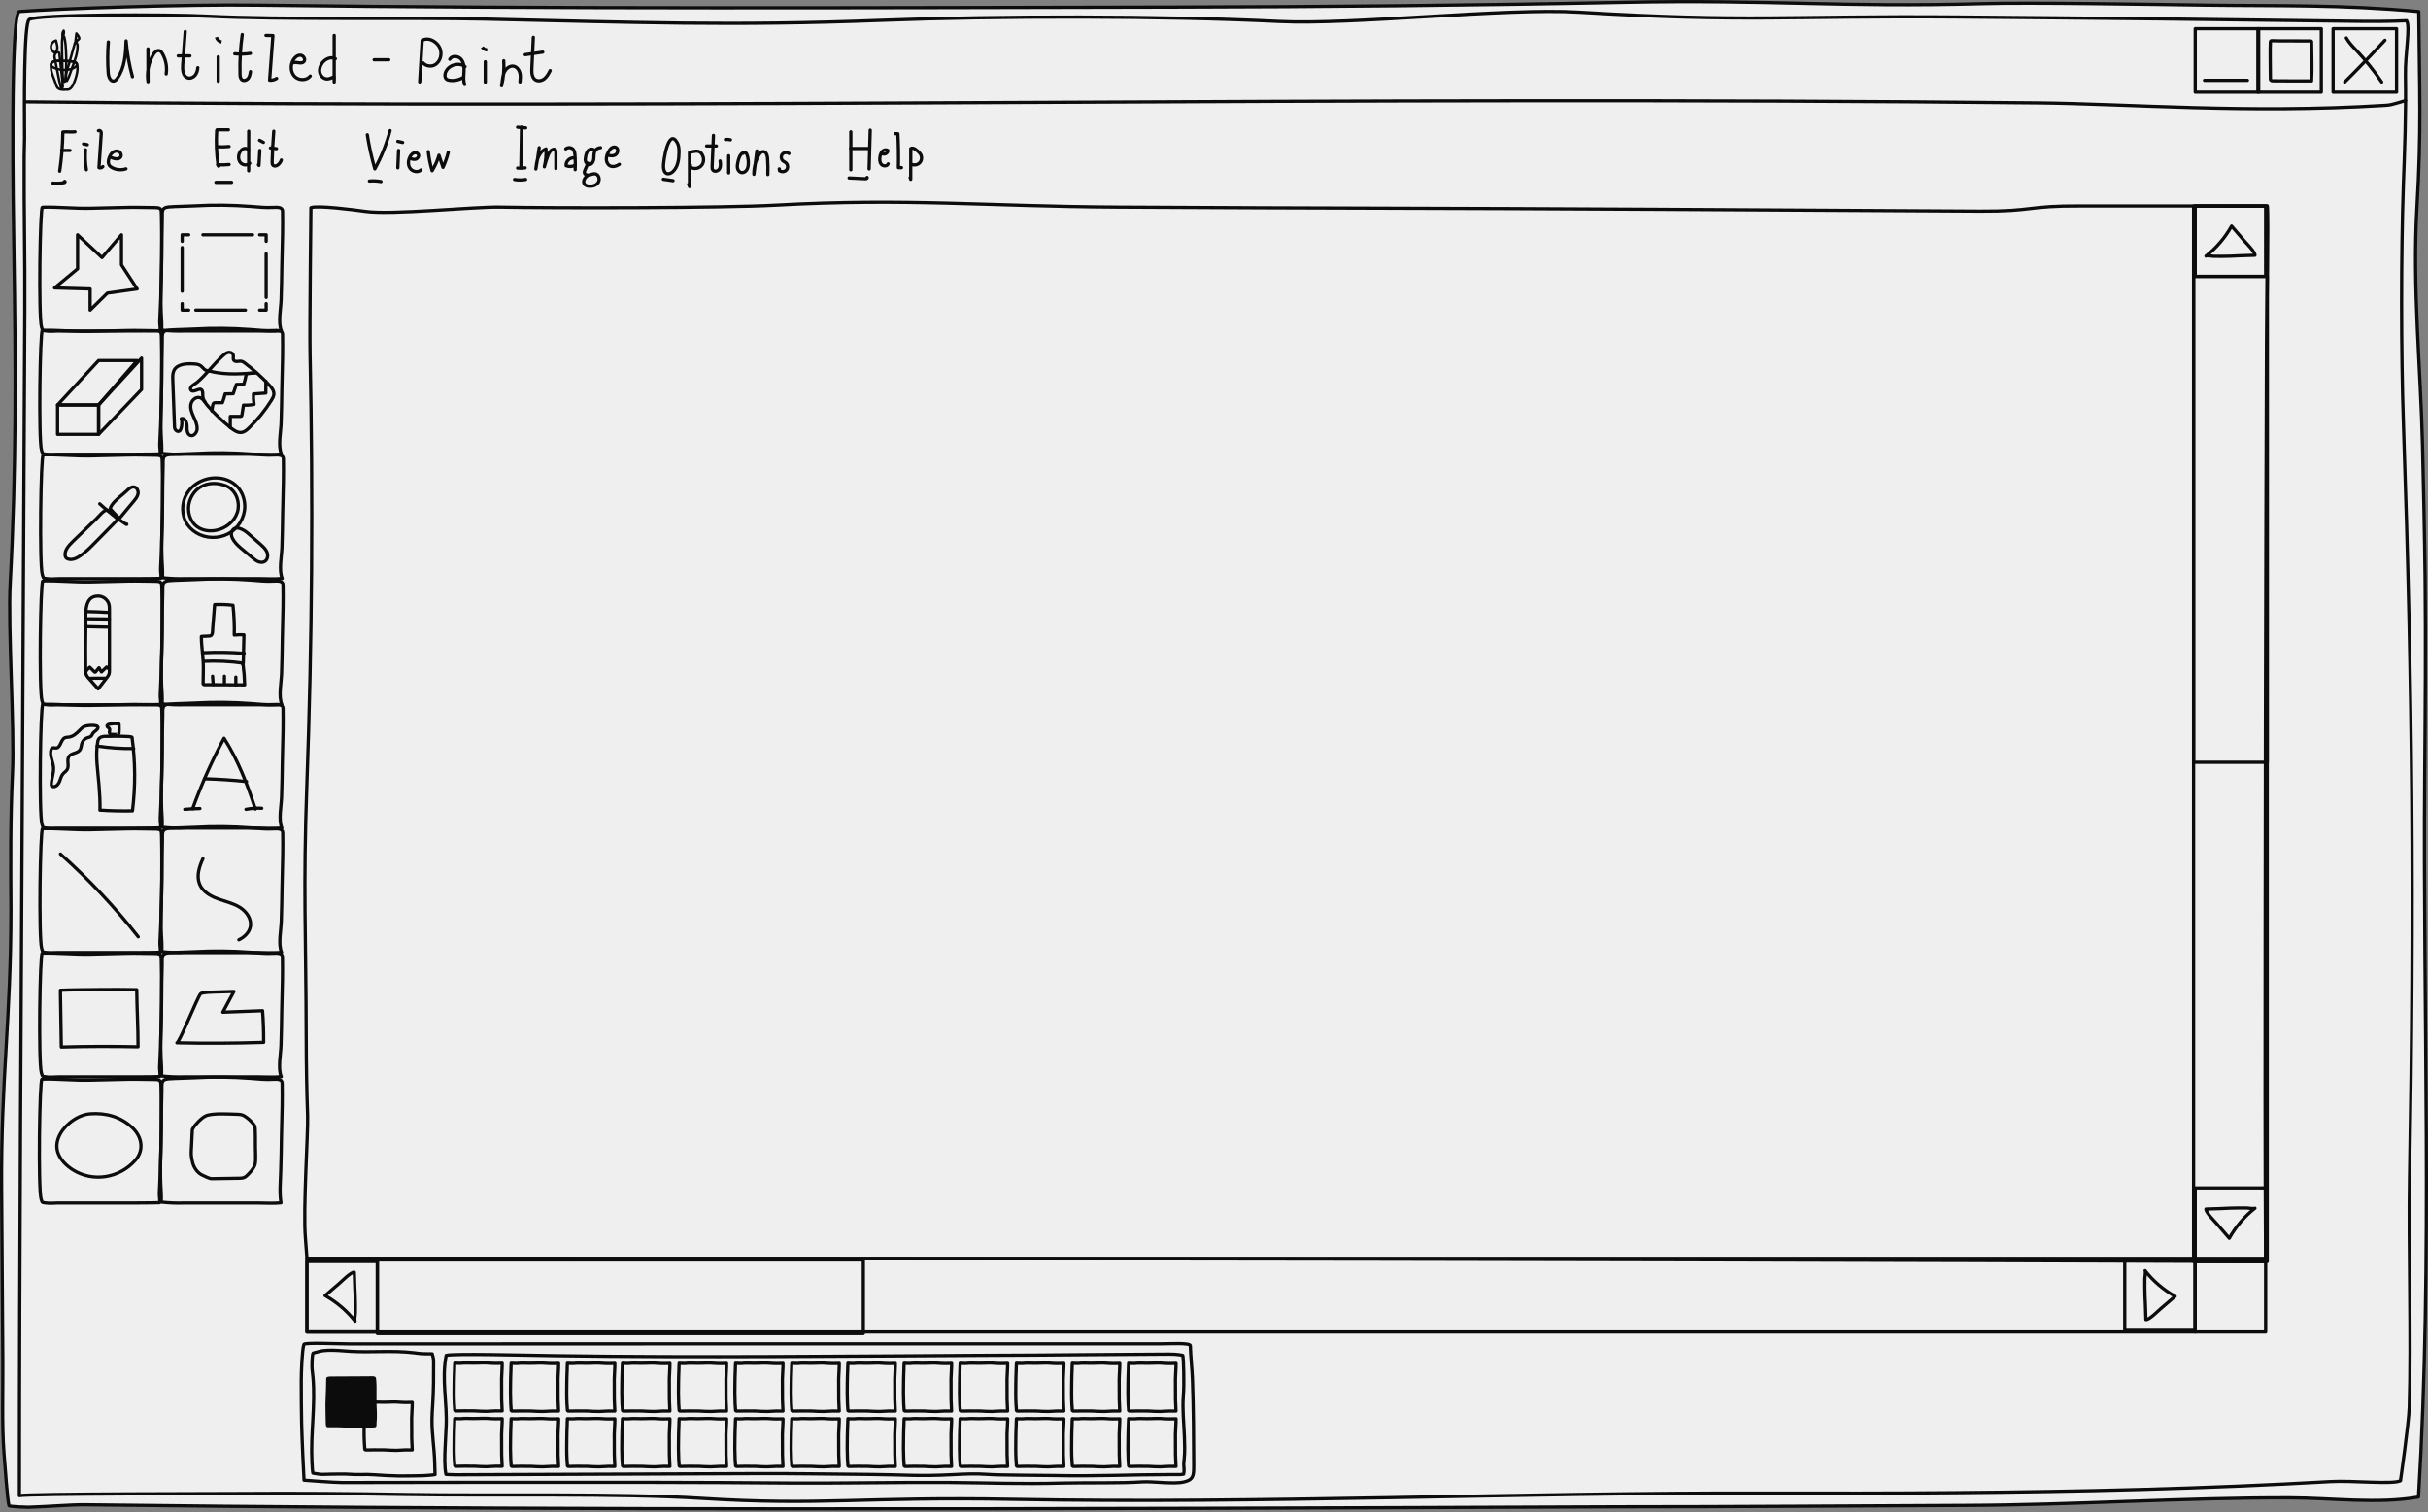 <svg width="708" height="441" viewBox="0 0 708 441" fill="none" xmlns="http://www.w3.org/2000/svg">
<rect x="0" y="0" width="708" height="441" fill="#808080" stroke="none"/>
<g clip-path="url(#clip0_3760_39514)">
<path d="M2.652 439.105C2.756 439.409 7.964 439.57 8.306 439.561C15.033 439.333 20.649 438.801 24.888 438.848C38.4 439.01 51.913 439.152 65.426 439.276C119.476 439.77 173.537 439.979 227.587 440.017C309.215 440.074 390.832 439.751 472.46 439.428C506.032 439.428 539.595 439.162 573.168 439.029C604.964 438.905 636.142 436.748 667.804 436.815C679.787 436.843 693.509 438.668 705.226 436.577C709.445 366.781 706.461 295.701 707.041 225.734C707.193 206.814 707.354 187.894 707.155 168.984C707.012 156.004 706.708 143.014 706.404 130.033C705.853 106.961 703.43 83.86 704.76 60.816C706.119 37.411 705.511 26.873 705.302 3.363C682.267 1.292 665.828 1.796 643.259 1.501C626.943 1.282 591.917 0.684 578.043 1.073C536.811 2.223 515.772 -0.171 474.294 0.674C430.202 1.577 386.091 1.986 341.989 2.071C254.204 2.242 162.979 2.632 75.204 1.51C53.776 1.225 16.848 2.508 5.664 3.354C2.937 3.563 3.868 61.263 4.058 73.607C4.562 106.771 4.771 136.742 2.984 169.906C2.262 183.305 4.286 212.211 3.64 225.62C3.013 238.838 3.108 252.075 3.193 265.312C3.193 297.687 0.247 314.516 0.475 346.882L0.827 397.179C0.884 405.209 0.532 415.69 1.16 423.701C1.492 427.911 2.176 437.812 2.633 439.114L2.652 439.105Z" fill="#EFEFEF" stroke="#0C0C0C" stroke-width="0.95" stroke-linecap="round" stroke-linejoin="round"/>
<path d="M7.24 29.696C210.273 31.815 392.209 27.919 594.196 30.009C621.098 30.285 655.345 33.212 695.199 30.75C697.204 30.627 697.014 30.627 701.452 29.334" stroke="#0C0C0C" stroke-width="0.95" stroke-linecap="round" stroke-linejoin="round"/>
<path d="M7.156 40.595C7.156 40.813 7.051 45.46 7.051 45.66C6.966 62.204 7.327 74.329 7.232 90.873C7.004 134.718 6.776 178.553 6.557 222.398C6.206 293.658 5.664 364.928 5.664 436.188C7.47 435.579 65.093 435.599 70.405 435.551C85.97 435.427 102.885 435.56 118.545 435.836C143.452 436.273 179.866 435.408 204.696 436.976C239.371 439.162 251.743 436.454 295.284 437.252C368.511 438.592 441.719 435.237 514.936 435.427C551.54 435.522 588.144 435.389 624.729 434.363C643.012 433.85 661.295 433.118 679.559 432.073C686.012 431.702 697.538 432.976 699.971 431.835C699.971 431.835 702.375 415.177 702.527 410.398C703.145 390.509 702.251 363.341 702.603 343.442C704.038 263.858 703.525 202.643 700.817 123.087C700.132 103.065 700.113 73.873 700.817 53.842C701.168 43.864 701.596 34.029 701.415 21.922C701.32 15.47 702.85 7.963 701.767 6.043C701.767 6.043 695.847 6.329 688.568 6.224C649.17 5.692 609.763 5.264 570.365 4.951C521.265 4.561 509.719 6.566 460.382 3.554C439.096 2.252 394.368 7.307 373.063 6.262C338.73 4.58 291.236 4.618 256.884 5.929C212.963 7.621 185.215 6.5 141.276 5.559C119.705 5.093 81.922 5.815 60.38 4.713C49.024 4.133 10.966 4.124 8.515 5.673C6.928 6.68 7.108 30.665 7.165 40.566" stroke="#0C0C0C" stroke-width="0.95" stroke-linecap="round" stroke-linejoin="round"/>
<path d="M89.505 366.971C89.505 366.971 120.388 366.971 128.095 366.971C190.356 366.971 252.607 367.009 314.868 367.085C430.125 367.209 545.391 367.456 660.648 367.902C660.439 335.755 660.496 303.608 660.525 271.461C660.553 231.844 660.629 192.237 660.743 152.621C660.791 135.65 660.838 118.678 660.905 101.697C660.943 92.346 661.532 63.449 661.114 60.056C661.114 60.056 646.717 60.094 639.648 60.056C632.045 60.018 614.38 60.104 606.778 60.056C590.947 59.961 593.161 61.653 577.33 61.567L482.332 61.026C418.997 60.665 389.216 60.75 325.882 60.389C287.339 60.17 264.723 57.69 226.237 59.819C210.596 60.684 161.468 60.693 145.798 60.389C138.006 60.237 114.211 62.765 106.495 61.643C103.236 61.168 92.507 59.8 90.664 60.56C90.664 60.56 90.255 95.872 90.417 103.293C91.31 145.114 91.006 186.954 89.486 228.756C88.374 259.449 89.229 272.126 89.296 302.857C89.314 310.374 89.429 317.881 89.704 325.388C89.875 330.149 88.355 352.575 89.058 361.003C89.096 361.46 89.505 366.971 89.505 366.971V366.971Z" stroke="#0C0C0C" stroke-width="0.95" stroke-linecap="round" stroke-linejoin="round"/>
<path d="M71.727 236.025C73.247 235.73 74.796 235.626 76.335 235.711" stroke="#0C0C0C" stroke-width="0.95" stroke-linecap="round" stroke-linejoin="round"/>
<path d="M683.711 23.918C687.712 19.946 691.627 15.888 695.437 11.745" stroke="#0C0C0C" stroke-width="0.95" stroke-linecap="round" stroke-linejoin="round"/>
<path d="M94.789 377.823C98.162 379.704 101.165 382.261 103.55 385.301C103.313 384.997 103.607 383.401 103.617 382.983C103.626 382.147 103.636 381.301 103.626 380.465C103.607 378.783 103.56 377.11 103.455 375.428C103.408 374.62 103.313 371.019 103.313 371.019C102.401 370.886 99.797 373.518 99.132 374.098L94.799 377.823H94.789Z" stroke="#0C0C0C" stroke-width="0.95" stroke-linecap="round" stroke-linejoin="round"/>
<path d="M634.269 378.042C630.896 376.16 627.893 373.604 625.508 370.563C625.745 370.867 625.451 372.464 625.441 372.882C625.432 373.718 625.422 374.564 625.432 375.4C625.451 377.082 625.498 378.754 625.603 380.436C625.65 381.244 625.745 384.845 625.745 384.845C626.658 384.978 629.261 382.346 629.926 381.767L634.26 378.042H634.269Z" stroke="#0C0C0C" stroke-width="0.95" stroke-linecap="round" stroke-linejoin="round"/>
<path d="M650.053 361.117C651.934 357.744 654.491 354.741 657.531 352.356C657.227 352.593 655.631 352.299 655.213 352.289C654.377 352.28 653.531 352.27 652.695 352.28C651.013 352.299 649.34 352.346 647.658 352.451C646.851 352.498 643.249 352.593 643.249 352.593C643.116 353.506 645.748 356.109 646.328 356.775L650.053 361.108V361.117Z" stroke="#0C0C0C" stroke-width="0.95" stroke-linecap="round" stroke-linejoin="round"/>
<path d="M650.729 65.919C648.847 69.293 646.291 72.296 643.25 74.681C643.554 74.443 645.151 74.738 645.569 74.747C646.405 74.757 647.251 74.766 648.087 74.757C649.769 74.738 651.441 74.69 653.123 74.586C653.931 74.538 657.532 74.443 657.532 74.443C657.665 73.531 655.033 70.927 654.454 70.262L650.729 65.929V65.919Z" stroke="#0C0C0C" stroke-width="0.95" stroke-linecap="round" stroke-linejoin="round"/>
<path d="M640.112 366.971H89.504V388.438H640.112V366.971Z" stroke="#0C0C0C" stroke-width="0.95" stroke-linecap="round" stroke-linejoin="round"/>
<path d="M251.744 367.437H110.041V388.903H251.744V367.437Z" stroke="#0C0C0C" stroke-width="0.95" stroke-linecap="round" stroke-linejoin="round"/>
<path d="M661.125 222.303V80.601H639.659V222.303H661.125Z" stroke="#0C0C0C" stroke-width="0.95" stroke-linecap="round" stroke-linejoin="round"/>
<path d="M639.648 60.066V367.902H661.115V60.066H639.648Z" stroke="#0C0C0C" stroke-width="0.95" stroke-linecap="round" stroke-linejoin="round"/>
<path d="M660.658 367.902H640.123V388.437H660.658V367.902Z" stroke="#0C0C0C" stroke-width="0.95" stroke-linecap="round" stroke-linejoin="round"/>
<path d="M640.113 367.437H619.578V387.972H640.113V367.437Z" stroke="#0C0C0C" stroke-width="0.95" stroke-linecap="round" stroke-linejoin="round"/>
<path d="M660.658 346.436H640.123V366.971H660.658V346.436Z" stroke="#0C0C0C" stroke-width="0.95" stroke-linecap="round" stroke-linejoin="round"/>
<path d="M660.658 60.065H640.123V80.6H660.658V60.065Z" stroke="#0C0C0C" stroke-width="0.95" stroke-linecap="round" stroke-linejoin="round"/>
<path d="M110.039 367.893H89.504V388.428H110.039V367.893Z" stroke="#0C0C0C" stroke-width="0.95" stroke-linecap="round" stroke-linejoin="round"/>
<path d="M684.178 11.06C684.928 12.419 686.04 13.541 687.105 14.671C689.813 17.551 692.283 20.639 694.498 23.908" stroke="#0C0C0C" stroke-width="0.95" stroke-linecap="round" stroke-linejoin="round"/>
<path d="M662.038 22.853C662.038 23.034 662.038 23.233 662.161 23.366C662.266 23.48 662.437 23.547 662.598 23.547C666.466 23.614 670.191 23.556 674.049 23.585C674.258 19.727 674.068 15.973 674.049 12.106C674.049 11.992 673.954 11.935 673.84 11.935C671.882 11.887 664.223 11.963 662.427 11.859C662.228 11.849 662.057 11.992 662.038 12.191C661.905 13.845 662.038 20.915 662.038 22.844V22.853Z" stroke="#0C0C0C" stroke-width="0.95" stroke-linecap="round" stroke-linejoin="round"/>
<path d="M642.824 23.414C644.563 23.414 647.433 23.414 648.735 23.414H655.349" stroke="#0C0C0C" stroke-width="0.95" stroke-linecap="round" stroke-linejoin="round"/>
<path d="M658.627 8.362H640.125V26.863H658.627V8.362Z" stroke="#0C0C0C" stroke-width="0.95" stroke-linecap="round" stroke-linejoin="round"/>
<path d="M676.89 8.362H658.389V26.863H676.89V8.362Z" stroke="#0C0C0C" stroke-width="0.95" stroke-linecap="round" stroke-linejoin="round"/>
<path d="M698.832 8.362H680.33V26.863H698.832V8.362Z" stroke="#0C0C0C" stroke-width="0.95" stroke-linecap="round" stroke-linejoin="round"/>
<path d="M46.591 96.451C46.591 96.451 45.488 96.489 44.5 96.499C42.885 96.517 41.098 96.537 39.473 96.537C35.425 96.537 31.367 96.537 27.319 96.537H16.933C15.869 96.537 14.633 96.707 13.579 96.537C12.372 96.337 12.486 96.622 12.106 95.368C11.203 92.327 11.659 60.446 12.362 60.417C16.943 60.294 21.618 60.826 26.246 60.721L37.354 60.465C39.92 60.408 42.371 60.522 44.975 60.522C47.151 60.522 47.028 60.959 47.075 62.84C47.132 65.188 47.142 67.525 47.142 69.872C47.161 77.788 47.009 85.723 46.591 93.629C46.534 94.665 46.914 95.957 46.591 96.451Z" stroke="#0C0C0C" stroke-width="0.95" stroke-linecap="round" stroke-linejoin="round"/>
<path d="M53.964 96.527H75.192C77.454 96.527 79.811 96.708 82.053 96.48C81.008 94.123 81.92 89.838 81.977 87.253C82.044 84.012 82.186 80.772 82.186 77.532L82.395 68.172C82.433 66.328 82.424 63.496 82.395 61.548C82.386 60.446 81.046 60.38 79.763 60.465C77.559 60.608 75.344 60.36 73.149 60.189C67.676 59.771 62.164 59.714 56.681 60.028C54.249 60.17 51.654 60.151 49.298 60.332C46.941 60.513 47.378 61.729 47.321 63.715C47.217 67.373 47.169 71.032 47.16 74.7C47.141 81.228 46.647 86.379 47.141 93.6C47.179 94.171 47.179 95.71 47.141 96.271C49.317 96.499 51.483 96.613 53.954 96.527H53.964Z" stroke="#0C0C0C" stroke-width="0.95" stroke-linecap="round" stroke-linejoin="round"/>
<path d="M46.591 132.371C46.591 132.371 45.488 132.409 44.5 132.418C42.885 132.437 41.098 132.456 39.473 132.456C35.425 132.456 31.367 132.456 27.319 132.456H16.933C15.869 132.456 14.633 132.627 13.579 132.456C12.372 132.257 12.486 132.542 12.106 131.288C11.203 128.247 11.659 96.366 12.362 96.337C16.943 96.213 21.618 96.746 26.246 96.641L37.354 96.385C39.92 96.328 42.371 96.442 44.975 96.442C47.151 96.442 47.028 96.879 47.075 98.76C47.132 101.107 47.142 103.445 47.142 105.792C47.161 113.708 47.009 121.642 46.591 129.549C46.534 130.584 46.914 131.877 46.591 132.371V132.371Z" stroke="#0C0C0C" stroke-width="0.95" stroke-linecap="round" stroke-linejoin="round"/>
<path d="M53.964 132.456H75.192C77.454 132.456 79.811 132.637 82.053 132.409C81.008 130.052 81.92 125.767 81.977 123.182C82.044 119.942 82.186 116.701 82.186 113.461L82.395 104.101C82.433 102.257 82.424 99.425 82.395 97.478C82.386 96.375 81.046 96.309 79.763 96.394C77.559 96.537 75.344 96.29 73.149 96.119C67.676 95.701 62.164 95.644 56.681 95.957C54.249 96.1 51.654 96.081 49.298 96.261C46.941 96.442 47.378 97.658 47.321 99.644C47.217 103.303 47.169 106.961 47.16 110.629C47.141 117.157 46.647 122.308 47.141 129.53C47.179 130.1 47.179 131.639 47.141 132.2C49.317 132.428 51.483 132.542 53.954 132.456H53.964Z" stroke="#0C0C0C" stroke-width="0.95" stroke-linecap="round" stroke-linejoin="round"/>
<path d="M46.829 168.671C46.829 168.671 45.727 168.709 44.738 168.719C43.123 168.738 41.336 168.757 39.712 168.757C35.663 168.757 31.606 168.757 27.558 168.757H17.171C16.107 168.757 14.872 168.928 13.817 168.757C12.61 168.557 12.724 168.842 12.344 167.588C11.441 164.547 11.897 132.666 12.601 132.637C17.181 132.514 21.856 133.046 26.484 132.941L37.592 132.685C40.158 132.628 42.61 132.742 45.214 132.742C47.39 132.742 47.266 133.179 47.314 135.061C47.371 137.408 47.38 139.745 47.38 142.092C47.399 150.008 47.247 157.943 46.829 165.849C46.772 166.885 47.152 168.177 46.829 168.671Z" stroke="#0C0C0C" stroke-width="0.95" stroke-linecap="round" stroke-linejoin="round"/>
<path d="M54.202 168.747H75.431C77.692 168.747 80.049 168.928 82.292 168.7C81.246 166.343 82.159 162.057 82.216 159.473C82.282 156.232 82.425 152.992 82.425 149.751L82.634 140.391C82.672 138.548 82.662 135.716 82.634 133.768C82.624 132.666 81.284 132.599 80.001 132.685C77.797 132.827 75.583 132.58 73.388 132.409C67.914 131.991 62.403 131.934 56.92 132.248C54.487 132.39 51.893 132.371 49.536 132.552C47.179 132.732 47.617 133.949 47.56 135.935C47.455 139.593 47.408 143.252 47.398 146.92C47.379 153.448 46.885 158.598 47.379 165.82C47.417 166.39 47.417 167.93 47.379 168.49C49.555 168.719 51.722 168.833 54.192 168.747H54.202Z" stroke="#0C0C0C" stroke-width="0.95" stroke-linecap="round" stroke-linejoin="round"/>
<path d="M46.724 205.436C46.724 205.436 45.621 205.474 44.633 205.484C43.017 205.503 41.231 205.522 39.606 205.522C35.558 205.522 31.5 205.522 27.452 205.522H17.066C16.002 205.522 14.766 205.693 13.711 205.522C12.505 205.322 12.619 205.607 12.239 204.353C11.336 201.312 11.792 169.431 12.495 169.403C17.075 169.279 21.751 169.811 26.378 169.707L37.487 169.45C40.053 169.393 42.504 169.507 45.108 169.507C47.284 169.507 47.161 169.944 47.208 171.826C47.265 174.173 47.275 176.51 47.275 178.858C47.294 186.773 47.142 194.708 46.724 202.614C46.666 203.65 47.047 204.942 46.724 205.436Z" stroke="#0C0C0C" stroke-width="0.95" stroke-linecap="round" stroke-linejoin="round"/>
<path d="M54.098 205.522H75.327C77.589 205.522 79.945 205.702 82.188 205.474C81.143 203.118 82.055 198.832 82.112 196.247C82.179 193.007 82.321 189.767 82.321 186.526L82.53 177.166C82.568 175.323 82.559 172.491 82.53 170.543C82.521 169.441 81.181 169.374 79.898 169.46C77.693 169.602 75.479 169.355 73.284 169.184C67.811 168.766 62.299 168.709 56.816 169.022C54.383 169.165 51.789 169.146 49.433 169.327C47.076 169.507 47.513 170.723 47.456 172.709C47.352 176.368 47.304 180.026 47.295 183.694C47.276 190.223 46.781 195.373 47.276 202.595C47.314 203.165 47.314 204.705 47.276 205.265C49.452 205.493 51.618 205.607 54.089 205.522H54.098Z" stroke="#0C0C0C" stroke-width="0.95" stroke-linecap="round" stroke-linejoin="round"/>
<path d="M46.724 241.442C46.724 241.442 45.621 241.48 44.633 241.489C43.017 241.508 41.231 241.527 39.606 241.527C35.558 241.527 31.5 241.527 27.452 241.527H17.066C16.002 241.527 14.766 241.698 13.711 241.527C12.505 241.328 12.619 241.613 12.239 240.358C11.336 237.318 11.792 205.436 12.495 205.408C17.075 205.284 21.751 205.816 26.378 205.712L37.487 205.455C40.053 205.398 42.504 205.512 45.108 205.512C47.284 205.512 47.161 205.95 47.208 207.831C47.265 210.178 47.275 212.516 47.275 214.863C47.294 222.779 47.142 230.713 46.724 238.619C46.666 239.655 47.047 240.948 46.724 241.442Z" stroke="#0C0C0C" stroke-width="0.95" stroke-linecap="round" stroke-linejoin="round"/>
<path d="M54.098 241.518H75.327C77.589 241.518 79.945 241.699 82.188 241.471C81.143 239.114 82.055 234.828 82.112 232.243C82.179 229.003 82.321 225.763 82.321 222.522L82.53 213.162C82.568 211.319 82.559 208.487 82.53 206.539C82.521 205.437 81.181 205.37 79.898 205.456C77.693 205.598 75.479 205.351 73.284 205.18C67.811 204.762 62.299 204.705 56.816 205.019C54.383 205.161 51.789 205.142 49.433 205.323C47.076 205.503 47.513 206.72 47.456 208.706C47.352 212.364 47.304 216.023 47.295 219.691C47.276 226.219 46.781 231.369 47.276 238.591C47.314 239.161 47.314 240.701 47.276 241.261C49.452 241.49 51.618 241.604 54.089 241.518H54.098Z" stroke="#0C0C0C" stroke-width="0.95" stroke-linecap="round" stroke-linejoin="round"/>
<path d="M46.639 277.703C46.639 277.703 45.537 277.741 44.549 277.751C42.934 277.77 41.147 277.789 39.522 277.789C35.474 277.789 31.416 277.789 27.368 277.789H16.982C15.918 277.789 14.682 277.96 13.627 277.789C12.421 277.589 12.535 277.874 12.155 276.62C11.252 273.579 11.708 241.698 12.411 241.67C16.991 241.546 21.667 242.078 26.294 241.974L37.403 241.717C39.969 241.66 42.42 241.774 45.024 241.774C47.2 241.774 47.077 242.211 47.124 244.093C47.181 246.44 47.191 248.778 47.191 251.125C47.21 259.04 47.058 266.975 46.639 274.881C46.583 275.917 46.963 277.209 46.639 277.703Z" stroke="#0C0C0C" stroke-width="0.95" stroke-linecap="round" stroke-linejoin="round"/>
<path d="M54.013 277.789H75.241C77.503 277.789 79.859 277.97 82.102 277.742C81.057 275.385 81.969 271.099 82.026 268.515C82.093 265.274 82.235 262.034 82.235 258.793L82.444 249.433C82.482 247.59 82.473 244.758 82.444 242.81C82.435 241.708 81.095 241.641 79.812 241.727C77.607 241.869 75.393 241.622 73.198 241.451C67.725 241.033 62.213 240.976 56.73 241.29C54.298 241.432 51.703 241.413 49.347 241.594C46.99 241.774 47.427 242.991 47.37 244.977C47.266 248.635 47.218 252.294 47.209 255.962C47.19 262.49 46.696 267.64 47.19 274.862C47.228 275.432 47.228 276.972 47.19 277.532C49.366 277.761 51.532 277.875 54.003 277.789H54.013Z" stroke="#0C0C0C" stroke-width="0.95" stroke-linecap="round" stroke-linejoin="round"/>
<path d="M46.553 313.975C46.553 313.975 45.451 314.013 44.463 314.022C42.847 314.041 41.061 314.06 39.436 314.06C35.388 314.06 31.33 314.06 27.282 314.06H16.896C15.832 314.06 14.596 314.231 13.541 314.06C12.335 313.861 12.449 314.146 12.069 312.892C11.166 309.851 11.622 277.97 12.325 277.941C16.905 277.818 21.581 278.35 26.209 278.245L37.317 277.989C39.883 277.932 42.334 278.046 44.938 278.046C47.114 278.046 46.991 278.483 47.038 280.364C47.095 282.711 47.105 285.049 47.105 287.396C47.124 295.312 46.972 303.246 46.553 311.153C46.496 312.188 46.877 313.481 46.553 313.975V313.975Z" stroke="#0C0C0C" stroke-width="0.95" stroke-linecap="round" stroke-linejoin="round"/>
<path d="M53.926 314.051H75.155C77.417 314.051 79.774 314.231 82.016 314.003C80.971 311.647 81.883 307.361 81.94 304.776C82.007 301.536 82.149 298.295 82.149 295.055L82.358 285.695C82.396 283.852 82.387 281.02 82.358 279.072C82.349 277.969 81.009 277.903 79.726 277.988C77.522 278.131 75.307 277.884 73.112 277.713C67.639 277.295 62.127 277.238 56.644 277.551C54.212 277.694 51.617 277.675 49.261 277.855C46.904 278.036 47.341 279.252 47.284 281.238C47.18 284.897 47.132 288.555 47.123 292.223C47.104 298.752 46.609 303.902 47.104 311.124C47.142 311.694 47.142 313.234 47.104 313.794C49.28 314.022 51.446 314.136 53.917 314.051H53.926Z" stroke="#0C0C0C" stroke-width="0.95" stroke-linecap="round" stroke-linejoin="round"/>
<path d="M46.468 350.74C46.468 350.74 45.365 350.778 44.377 350.788C42.762 350.807 40.975 350.826 39.35 350.826C35.302 350.826 31.244 350.826 27.196 350.826H16.81C15.746 350.826 14.51 350.997 13.456 350.826C12.249 350.626 12.363 350.911 11.983 349.657C11.08 346.616 11.536 314.735 12.239 314.706C16.82 314.583 21.495 315.115 26.123 315.01L37.231 314.754C39.797 314.697 42.248 314.811 44.852 314.811C47.028 314.811 46.905 315.248 46.952 317.129C47.009 319.477 47.019 321.814 47.019 324.161C47.038 332.077 46.886 340.012 46.468 347.918C46.411 348.954 46.791 350.246 46.468 350.74V350.74Z" stroke="#0C0C0C" stroke-width="0.95" stroke-linecap="round" stroke-linejoin="round"/>
<path d="M53.843 350.826H75.071C77.333 350.826 79.69 351.007 81.932 350.779C81.438 347.804 81.799 344.136 81.856 341.552C81.923 338.311 82.065 335.071 82.065 331.83L82.274 322.47C82.312 320.627 82.303 317.795 82.274 315.847C82.265 314.745 80.925 314.678 79.642 314.764C77.438 314.906 75.223 314.659 73.028 314.488C67.555 314.07 62.043 314.013 56.56 314.327C54.128 314.469 51.533 314.45 49.177 314.631C46.82 314.811 47.257 316.028 47.2 318.014C47.096 321.672 47.048 325.331 47.039 328.999C47.02 335.527 46.526 340.677 47.02 347.899C47.058 348.469 47.058 350.009 47.02 350.57C49.196 350.798 51.362 350.912 53.833 350.826H53.843Z" stroke="#0C0C0C" stroke-width="0.95" stroke-linecap="round" stroke-linejoin="round"/>
<path d="M77.617 88.536V90.436H75.717" stroke="#0C0C0C" stroke-width="0.95" stroke-linecap="round" stroke-linejoin="round"/>
<path d="M71.576 90.436H57.094" stroke="#0C0C0C" stroke-width="0.95" stroke-linecap="round" stroke-linejoin="round"/>
<path d="M55.022 90.436H53.121V88.536" stroke="#0C0C0C" stroke-width="0.95" stroke-linecap="round" stroke-linejoin="round"/>
<path d="M53.121 84.906V72.191" stroke="#0C0C0C" stroke-width="0.95" stroke-linecap="round" stroke-linejoin="round"/>
<path d="M53.121 70.376V68.476H55.022" stroke="#0C0C0C" stroke-width="0.95" stroke-linecap="round" stroke-linejoin="round"/>
<path d="M59.164 68.476H73.646" stroke="#0C0C0C" stroke-width="0.95" stroke-linecap="round" stroke-linejoin="round"/>
<path d="M75.717 68.476H77.617V70.376" stroke="#0C0C0C" stroke-width="0.95" stroke-linecap="round" stroke-linejoin="round"/>
<path d="M77.617 74.006V86.72" stroke="#0C0C0C" stroke-width="0.95" stroke-linecap="round" stroke-linejoin="round"/>
<path d="M22.625 78.396V68.476L29.742 75.118L35.425 68.476V77.246L39.996 84.259L31.31 85.476L26.283 90.436V84.259L15.916 83.955L22.625 78.396Z" stroke="#0C0C0C" stroke-width="0.95" stroke-linecap="round" stroke-linejoin="round"/>
<path d="M28.755 118.088H16.791V126.669H28.755V118.088Z" stroke="#0C0C0C" stroke-width="0.95" stroke-linecap="round" stroke-linejoin="round"/>
<path d="M28.755 105.137H39.996L28.755 118.089H16.791L28.755 105.137Z" stroke="#0C0C0C" stroke-width="0.95" stroke-linecap="round" stroke-linejoin="round"/>
<path d="M28.754 126.669L41.278 113.584V104.433L28.754 118.088V126.669Z" stroke="#0C0C0C" stroke-width="0.95" stroke-linecap="round" stroke-linejoin="round"/>
<path d="M58.585 113.556C59.241 113.85 59.098 114.791 59.136 115.504C59.193 116.663 59.963 117.642 60.723 118.516C62.737 120.806 64.952 122.916 67.337 124.816C68.278 125.558 69.389 126.308 70.568 126.09C71.356 125.938 71.993 125.386 72.573 124.826C75.081 122.422 77.296 119.694 79.139 116.739C79.481 116.188 79.823 115.599 79.861 114.953C79.918 113.898 79.177 112.995 78.455 112.225C76.288 109.926 73.932 107.797 71.413 105.897C71.119 105.669 70.805 105.45 70.444 105.374C69.655 105.212 68.61 105.716 68.163 105.051C67.869 104.604 68.163 103.977 68.002 103.464C67.821 102.894 67.099 102.637 66.52 102.77C65.94 102.903 65.455 103.312 65.018 103.721C62.367 106.134 60.219 109.137 57.521 111.465C57.045 111.874 55.316 112.672 55.563 113.489C55.991 114.886 57.825 113.223 58.585 113.565V113.556Z" stroke="#0C0C0C" stroke-width="0.95" stroke-linecap="round" stroke-linejoin="round"/>
<path d="M21.152 158C20.04 159.092 18.834 160.413 18.995 161.972C19.024 162.228 19.09 162.485 19.261 162.684C19.394 162.836 19.584 162.931 19.774 163.007C20.991 163.454 22.331 162.836 23.395 162.105C25.001 161.002 26.379 159.606 27.747 158.209L34.294 151.547C34.456 151.386 31.852 148.839 31.491 148.763C30.351 148.497 28.982 150.445 28.146 151.234C25.799 153.476 23.461 155.728 21.143 158H21.152Z" stroke="#0C0C0C" stroke-width="0.95" stroke-linecap="round" stroke-linejoin="round"/>
<path d="M54.478 144.002C52.825 146.739 52.863 150.464 54.725 153.077C55.619 154.332 56.883 155.301 58.279 155.919C61.244 157.239 64.893 156.926 67.544 155.054C70.196 153.182 71.735 149.818 71.317 146.596C70.196 137.873 58.641 137.122 54.478 144.002V144.002Z" stroke="#0C0C0C" stroke-width="0.95" stroke-linecap="round" stroke-linejoin="round"/>
<path d="M29.078 146.919C31.454 149.134 34.029 151.139 36.766 152.897C36.832 152.935 36.918 152.982 36.975 152.935C37.032 152.887 36.937 152.764 36.908 152.83" stroke="#0C0C0C" stroke-width="0.95" stroke-linecap="round" stroke-linejoin="round"/>
<path d="M70.338 159.919L73.674 162.703C74.168 163.121 74.672 163.539 75.27 163.787C75.869 164.034 76.582 164.091 77.142 163.777C78.036 163.273 78.245 162.01 77.874 161.059C77.504 160.109 76.705 159.396 75.936 158.712L72.192 155.434C71.089 154.465 68.343 152.868 67.564 155.158C66.975 156.897 69.217 158.988 70.338 159.919Z" stroke="#0C0C0C" stroke-width="0.95" stroke-linecap="round" stroke-linejoin="round"/>
<path d="M37.126 142.985C37.687 142.453 38.38 141.874 39.141 142.026C39.967 142.187 40.395 143.175 40.252 144.002C40.11 144.829 39.549 145.513 39.017 146.159L34.817 151.205C34.817 151.205 33.087 149.447 32.964 149.295C32.099 148.307 31.957 148.326 32.593 147.338C33.629 145.741 35.758 144.316 37.136 142.995L37.126 142.985Z" stroke="#0C0C0C" stroke-width="0.95" stroke-linecap="round" stroke-linejoin="round"/>
<path d="M24.973 195.345C24.973 195.858 24.992 196.39 25.201 196.865C25.353 197.207 25.61 197.502 25.866 197.787L28.622 200.904L31.245 197.502C31.454 197.226 31.663 196.95 31.777 196.627C31.901 196.266 31.91 195.886 31.91 195.506V177.974C31.92 177.375 31.92 176.757 31.758 176.178C31.387 174.876 30.114 173.878 28.755 173.831C24.318 173.679 25.087 179.247 25.03 182.041C24.935 186.479 24.916 190.916 24.983 195.354L24.973 195.345Z" stroke="#0C0C0C" stroke-width="0.95" stroke-linecap="round" stroke-linejoin="round"/>
<path d="M70.747 193.7C70.69 193.786 70.623 193.558 70.728 193.567C70.832 193.577 70.88 193.71 70.889 193.815C71.146 195.772 71.298 197.749 71.346 199.725L59.648 199.668C59.524 199.668 59.382 199.668 59.296 199.564C59.23 199.488 59.23 199.374 59.23 199.269C59.23 197.064 59.382 194.793 59.23 192.598C59.078 190.261 58.726 187.97 58.707 185.614C58.707 185.5 61.244 185.566 61.51 185.367C62.081 184.958 61.976 183.913 62.023 183.305C62.214 180.976 62.404 178.648 62.584 176.32C64.371 176.244 66.167 176.301 67.934 176.51C68.257 179.39 68.381 182.288 68.314 185.186C69.255 185.091 70.196 185.063 71.136 185.12L70.946 193.387C67.079 192.845 63.164 192.674 59.268 192.855V192.798" stroke="#0C0C0C" stroke-width="0.95" stroke-linecap="round" stroke-linejoin="round"/>
<path d="M24.936 182.734L31.283 182.877" stroke="#0C0C0C" stroke-width="0.95" stroke-linecap="round" stroke-linejoin="round"/>
<path d="M25.002 180.445C27.292 180.483 29.582 180.511 31.882 180.521C31.92 180.597 31.768 180.625 31.711 180.559" stroke="#0C0C0C" stroke-width="0.95" stroke-linecap="round" stroke-linejoin="round"/>
<path d="M25.068 178.354C27.273 178.402 29.478 178.487 31.682 178.62" stroke="#0C0C0C" stroke-width="0.95" stroke-linecap="round" stroke-linejoin="round"/>
<path d="M26.342 197.806C27.786 197.777 29.24 197.768 30.684 197.796" stroke="#0C0C0C" stroke-width="0.95" stroke-linecap="round" stroke-linejoin="round"/>
<path d="M24.926 195.905C25.296 195.421 25.715 194.974 26.18 194.575L27.577 195.962C27.577 195.962 27.653 196.038 27.71 196.038C27.777 196.038 27.824 195.991 27.862 195.943L28.879 194.737C29.088 195.155 29.326 195.563 29.592 195.943C30.076 195.449 30.58 194.974 31.093 194.518C31.34 194.689 31.559 194.889 31.758 195.117" stroke="#0C0C0C" stroke-width="0.95" stroke-linecap="round" stroke-linejoin="round"/>
<path d="M61.986 197.198L62.157 199.63" stroke="#0C0C0C" stroke-width="0.95" stroke-linecap="round" stroke-linejoin="round"/>
<path d="M65.443 197.198V199.497" stroke="#0C0C0C" stroke-width="0.95" stroke-linecap="round" stroke-linejoin="round"/>
<path d="M68.769 197.454V199.754" stroke="#0C0C0C" stroke-width="0.95" stroke-linecap="round" stroke-linejoin="round"/>
<path d="M59.562 190.337C63.44 190.156 67.336 190.223 71.203 190.527" stroke="#0C0C0C" stroke-width="0.95" stroke-linecap="round" stroke-linejoin="round"/>
<path d="M31.845 212.43C31.664 212.183 31.265 212.098 31.218 211.794C31.151 211.452 31.588 211.252 31.93 211.195C32.776 211.043 33.65 210.996 34.506 211.053C34.563 211.053 34.62 211.053 34.658 211.1C34.715 211.148 34.715 211.224 34.724 211.29C34.781 212.24 34.762 213.2 34.667 214.15C34.667 214.217 32.349 214.226 32.168 214.093C31.55 213.647 32.273 213.01 31.854 212.43H31.845Z" stroke="#0C0C0C" stroke-width="0.95" stroke-linecap="round" stroke-linejoin="round"/>
<path d="M53.879 236.025C55.352 235.892 56.825 235.816 58.298 235.788" stroke="#0C0C0C" stroke-width="0.95" stroke-linecap="round" stroke-linejoin="round"/>
<path d="M56.17 235.854C58.717 228.784 61.786 221.904 65.33 215.291C69.388 221.581 72.163 228.832 74.462 235.949" stroke="#0C0C0C" stroke-width="0.95" stroke-linecap="round" stroke-linejoin="round"/>
<path d="M29.134 236.253C32.289 236.462 35.462 236.529 38.627 236.472C39.52 229.355 39.473 222.123 38.503 215.025C38.446 214.616 32.773 214.711 32.203 214.73C30.645 214.778 28.858 214.426 28.516 216.241C27.746 220.28 28.545 224.85 28.868 228.908C29.058 231.35 29.219 233.811 29.153 236.263L29.134 236.253Z" stroke="#0C0C0C" stroke-width="0.95" stroke-linecap="round" stroke-linejoin="round"/>
<path d="M17.629 249.053C25.877 256.418 33.479 264.514 40.321 273.209" stroke="#0C0C0C" stroke-width="0.95" stroke-linecap="round" stroke-linejoin="round"/>
<path d="M59.619 227.112C63.715 227.216 67.81 227.492 71.887 227.92" stroke="#0C0C0C" stroke-width="0.95" stroke-linecap="round" stroke-linejoin="round"/>
<path d="M17.883 305.347C25.343 305.138 32.802 305.119 40.252 305.28C40.252 299.275 39.948 295.122 39.872 288.622C36.29 288.556 32.09 288.546 28.498 288.594C26.008 288.622 20.382 288.651 17.617 288.784C17.617 288.784 17.836 304.073 17.883 305.347V305.347Z" stroke="#0C0C0C" stroke-width="0.95" stroke-linecap="round" stroke-linejoin="round"/>
<path d="M51.588 304.111C60.017 304.301 68.445 304.254 76.874 303.988C76.903 300.909 76.798 297.821 76.561 294.751L64.977 295.188L68.217 289.135C64.625 289.316 59.009 289.211 58.487 289.829C57.498 291.007 52.31 304.121 51.588 304.111V304.111Z" stroke="#0C0C0C" stroke-width="0.95" stroke-linecap="round" stroke-linejoin="round"/>
<path d="M56.969 328.058C56.627 328.504 56.294 328.961 56.085 329.474C56.085 329.474 55.895 333.246 55.847 334.282C55.733 336.658 55.638 336.629 56.132 338.881C56.493 340.516 57.634 342.179 59.192 342.796C59.886 343.072 60.998 343.747 61.739 343.737C64.789 343.671 66.699 343.68 69.759 343.614C70.234 343.604 70.709 343.595 71.156 343.414C71.688 343.205 72.097 342.768 72.496 342.35C73.303 341.485 74.14 340.573 74.415 339.423C74.567 338.805 74.548 337.18 74.529 336.553C74.425 333.959 74.529 332.011 74.425 329.417C74.406 329.008 74.387 328.58 74.206 328.21C73.997 327.782 72.695 326.442 71.973 325.929C71.574 325.644 71.165 325.35 70.709 325.188C70.149 324.979 69.531 324.96 68.932 324.95C66.547 324.893 63.003 324.646 60.684 325.188C59.525 325.454 58.204 326.566 56.978 328.067L56.969 328.058Z" stroke="#0C0C0C" stroke-width="0.95" stroke-linecap="round" stroke-linejoin="round"/>
<path d="M20.317 327.449C17.504 329.787 15.651 333.322 17.058 336.591C17.875 338.501 19.452 340.012 21.201 341.133C27.111 344.896 34.913 343.585 39.493 338.33C42.04 335.413 41.413 331.602 38.704 328.97C35.303 325.672 30.874 324.466 26.227 324.827C24.261 324.979 22.094 325.977 20.317 327.449V327.449Z" stroke="#0C0C0C" stroke-width="0.95" stroke-linecap="round" stroke-linejoin="round"/>
<path d="M61.805 119.866C61.833 119.258 61.919 118.659 62.061 118.07C62.109 117.87 62.175 117.652 62.356 117.538C62.489 117.452 62.66 117.443 62.822 117.443L64.865 117.424C65.188 116.597 65.444 115.742 65.644 114.877L68 114.829L68.922 112.112L71.098 112.055C71.412 111.057 71.649 110.04 71.83 109.004L74.434 108.738" stroke="#0C0C0C" stroke-width="0.95" stroke-linecap="round" stroke-linejoin="round"/>
<path d="M67.144 124.712L67.163 121.433H70.09C70.204 121.424 70.337 121.414 70.423 121.348C70.518 121.272 70.537 121.139 70.556 121.015L71.003 118.145C72.029 118.202 73.074 118.126 74.081 117.936C73.92 116.929 73.863 115.912 73.91 114.886L77.512 114.629L77.531 111.208" stroke="#0C0C0C" stroke-width="0.95" stroke-linecap="round" stroke-linejoin="round"/>
<path d="M55.247 146.34C54.459 148.972 55.333 152.127 57.594 153.685C59.172 154.778 61.234 155.025 63.106 154.635C65.852 154.075 68.351 152.089 69.207 149.418C70.062 146.748 69.035 143.498 66.631 142.063C65.966 141.664 65.225 141.408 64.474 141.237C60.369 140.305 56.53 142.073 55.247 146.33V146.34Z" stroke="#0C0C0C" stroke-width="0.95" stroke-linecap="round" stroke-linejoin="round"/>
<path d="M28.355 217.571C31.871 218.103 35.435 218.35 38.989 218.303" stroke="#0C0C0C" stroke-width="0.95" stroke-linecap="round" stroke-linejoin="round"/>
<path d="M24.289 212.022C23.862 212.297 23.52 212.668 23.168 213.038C22.303 213.941 21.286 214.815 20.051 214.967C19.68 215.015 19.291 214.996 18.949 215.138C17.675 215.69 17.742 218.094 16.345 218.151C15.984 218.17 15.594 217.989 15.271 218.151C15.024 218.274 14.901 218.569 14.834 218.844C14.473 220.479 15.471 222.094 15.604 223.767C15.746 225.42 15.024 227.036 14.967 228.689C14.967 228.841 14.967 229.003 15.043 229.136C15.148 229.307 15.357 229.392 15.566 229.402C16.383 229.459 17.029 228.718 17.352 227.957C17.675 227.197 17.818 226.351 18.341 225.724C18.73 225.249 19.319 224.936 19.614 224.394C20.251 223.254 19.367 221.657 20.118 220.583C20.83 219.567 22.531 219.738 23.272 218.749C23.71 218.16 23.662 217.362 23.909 216.678C24.156 215.984 24.726 215.424 25.42 215.176C25.838 215.034 26.313 214.977 26.617 214.654C26.817 214.445 26.902 214.16 27.055 213.922C27.32 213.504 27.786 213.247 28.147 212.905C30.067 211.071 25.211 211.413 24.289 212.003V212.022Z" stroke="#0C0C0C" stroke-width="0.95" stroke-linecap="round" stroke-linejoin="round"/>
<path d="M74.433 108.738C71.554 108.899 66.232 109.555 61.196 108.234C60.778 108.12 60.322 108.139 59.941 107.94C59.352 107.626 59.001 106.98 58.44 106.609C57.86 106.22 57.119 106.163 56.416 106.125C54.297 106.001 51.684 106.144 50.733 108.035C50.325 108.852 50.344 109.812 50.382 110.733L50.886 124.398C50.886 124.626 50.904 124.854 50.99 125.054C51.361 125.89 52.301 126.118 52.672 125.282C53.043 124.446 53.176 122.944 52.853 122.089C53.85 121.737 54.535 123.144 54.525 124.208C54.516 125.272 54.525 126.65 55.523 126.992C56.511 127.325 57.414 126.166 57.48 125.13C57.556 123.875 56.986 122.688 56.464 121.547C55.941 120.407 55.437 119.172 55.665 117.936C55.893 116.701 57.157 115.589 58.345 115.988C58.944 116.197 59.371 116.72 59.77 117.205" stroke="#0C0C0C" stroke-width="0.95" stroke-linecap="round" stroke-linejoin="round"/>
<path d="M59.174 250.412C58.09 252.769 57.216 255.506 58.223 257.891C59.117 260.01 61.293 261.293 63.44 262.091C65.588 262.889 67.897 263.364 69.864 264.561C71.831 265.759 73.428 267.973 73 270.235C72.677 271.974 71.242 273.313 69.646 274.074" stroke="#0C0C0C" stroke-width="0.95" stroke-linecap="round" stroke-linejoin="round"/>
<path d="M346.664 431.674C346.274 431.883 345.78 432.054 345.153 432.197C342.159 432.871 336.116 431.959 333.056 432.159C326.537 432.596 316.531 432.339 309.993 432.501C297.098 432.833 289.23 432.425 276.335 432.33C263.544 432.235 243.513 432.596 230.722 432.501C214.597 432.377 206.766 432.32 190.688 432.301C174.524 432.282 158.36 432.292 142.196 432.292C132.789 432.292 123.391 432.311 113.983 432.33C109.279 432.33 104.576 432.349 99.881 432.358C97.259 432.358 88.659 431.665 88.659 431.665C88.573 431.056 88.013 418.199 87.956 415.054C87.88 410.93 87.841 406.806 87.851 402.691C87.851 400.23 88.089 393.645 88.621 392.048C88.82 391.459 98.551 391.906 101.725 391.906H134.262L285.619 391.887H306.382C312.701 391.887 319.021 391.887 325.34 391.887C329.825 391.887 334.31 391.887 338.795 391.887C340.896 391.887 347.053 391.526 347.082 392.428C347.167 395.517 347.604 399.47 347.699 402.112C347.994 410.578 348.06 419.064 348.079 427.541C348.079 429.755 347.994 430.961 346.683 431.684L346.664 431.674Z" stroke="#0C0C0C" stroke-width="0.95" stroke-linecap="round" stroke-linejoin="round"/>
<path d="M126.841 430.03C126.68 430.144 123.753 430.334 123.506 430.343C121.149 430.407 118.745 430.435 116.293 430.429C114.763 430.429 110.392 430.201 108.862 430.068C107.722 429.963 106.572 429.992 105.422 430.011C102.23 430.077 101.935 429.811 98.742 429.878C97.184 429.906 95.625 429.906 94.076 429.973C93.259 430.011 91.235 429.602 91.235 429.602C91.131 429.393 91.007 427.16 90.969 426.39C90.541 418.133 91.995 409.884 91.264 401.627C91.093 399.669 90.921 399.498 90.988 397.265C90.988 396.961 91.083 394.851 91.302 394.595C91.302 394.595 93.506 393.977 94.143 393.901C96.1 393.654 98.077 393.787 100.025 393.929C100.738 393.977 101.441 394.034 102.154 394.082C108.311 394.452 114.526 393.758 120.655 394.5C121.634 394.614 122.622 394.775 123.62 394.785C124.257 394.785 126.034 394.813 126.034 394.813C126.034 394.813 126.442 396.172 126.442 396.818C126.442 401.208 126.461 405.437 126.167 409.827C126.072 411.243 125.977 412.669 125.967 414.094C125.939 418.247 126.651 422.352 126.756 426.495C126.784 427.664 126.86 430.039 126.86 430.039L126.841 430.03Z" stroke="#0C0C0C" stroke-width="0.95" stroke-linecap="round" stroke-linejoin="round"/>
<path d="M345.133 429.907C344.905 429.983 344.278 430.021 343.86 430.03C343.632 430.03 343.394 430.03 343.166 430.03C342.53 430.03 341.902 430.03 341.266 430.03C329.929 430.03 320.085 430.572 307.094 430.296C303.179 430.211 291.463 430.249 287.557 429.945C284.44 429.707 281.304 429.869 278.178 430.03C267.488 430.581 264.732 430.078 254.051 429.992C242.942 429.907 231.834 429.698 220.725 429.745L166.808 429.954L139.849 430.059C137.511 430.059 135.174 430.087 132.836 430.087C131.515 430.087 130.033 429.964 130.033 429.964C129.567 427.769 129.691 424.329 129.795 422.096L130.09 416.099C130.441 409.01 128.702 402.321 130.109 395.251C132.57 394.7 151.623 395.194 161.876 395.346C172.129 395.498 183.209 395.583 193.871 395.621C215.204 395.688 236.538 395.564 257.871 395.431C258.935 395.431 260 395.422 261.073 395.412L285.999 395.251C296.433 395.251 306.866 395.118 317.3 395.051L333.265 394.947C335.821 394.928 338.377 394.918 340.933 394.899C343.489 394.88 344.886 395.27 344.886 395.27C345.133 396.172 345.333 403.575 345.057 406.996C344.734 410.93 345.2 414.883 345.352 418.836C345.437 421.088 345.523 423.34 345.285 425.573C345.219 426.248 345.114 426.932 345.2 427.607C345.371 428.956 345.133 429.897 345.133 429.897V429.907Z" stroke="#0C0C0C" stroke-width="0.95" stroke-linecap="round" stroke-linejoin="round"/>
<path d="M146.415 411.453C145.778 411.453 145.122 411.424 144.495 411.443C143.811 411.462 142.557 411.567 141.872 411.576C140.523 411.595 139.753 411.491 138.404 411.443C137.406 411.415 136.418 411.415 135.42 411.424C134.916 411.424 134.403 411.443 133.9 411.453C133.577 411.453 132.788 411.453 132.788 411.453C132.531 411.377 132.598 411.101 132.579 410.826C132.531 410.322 132.503 409.818 132.474 409.305C132.37 407.3 132.398 405.286 132.427 403.281C132.446 402.026 132.465 400.762 132.531 399.508C132.56 399.042 132.55 397.978 132.607 397.522C132.607 397.522 134.052 397.617 134.394 397.569C135.553 397.417 136.769 397.522 137.957 397.522C140.561 397.522 140.751 397.351 143.345 397.56C144.296 397.636 146.434 397.56 146.434 397.56C146.481 398.757 146.263 400.895 146.263 402.093L146.282 408.07C146.282 409.201 146.424 410.322 146.424 411.453H146.415Z" stroke="#0C0C0C" stroke-width="0.95" stroke-linecap="round" stroke-linejoin="round"/>
<path d="M120.188 422.837C119.551 422.837 118.896 422.808 118.269 422.827C117.584 422.846 116.33 422.951 115.646 422.96C114.296 422.979 113.527 422.875 112.177 422.827C111.18 422.799 110.191 422.799 109.194 422.808C108.69 422.808 108.177 422.827 107.673 422.837C107.35 422.837 106.561 422.837 106.561 422.837C106.305 422.761 106.371 422.485 106.352 422.209C106.305 421.706 106.276 421.202 106.248 420.689C106.143 418.684 106.172 416.669 106.2 414.664C106.219 413.41 106.238 412.146 106.305 410.892C106.333 410.426 106.324 409.362 106.381 408.906C106.381 408.906 107.825 409.001 108.167 408.953C109.327 408.801 110.543 408.906 111.731 408.906C114.334 408.906 114.524 408.735 117.119 408.944C118.069 409.02 120.207 408.944 120.207 408.944C120.255 410.141 120.036 412.279 120.036 413.476L120.055 419.454C120.055 420.584 120.198 421.706 120.198 422.837H120.188Z" stroke="#0C0C0C" stroke-width="0.95" stroke-linecap="round" stroke-linejoin="round"/>
<path d="M146.415 427.607C145.778 427.607 145.122 427.579 144.495 427.598C143.811 427.617 142.557 427.721 141.872 427.731C140.523 427.75 139.753 427.645 138.404 427.598C137.406 427.569 136.418 427.569 135.42 427.579C134.916 427.579 134.403 427.598 133.9 427.607C133.577 427.607 132.788 427.607 132.788 427.607C132.531 427.531 132.598 427.255 132.579 426.98C132.531 426.476 132.503 425.973 132.474 425.459C132.37 423.454 132.398 421.44 132.427 419.435C132.446 418.18 132.465 416.917 132.531 415.662C132.56 415.197 132.55 414.132 132.607 413.676C132.607 413.676 134.052 413.771 134.394 413.724C135.553 413.572 136.769 413.676 137.957 413.676C140.561 413.676 140.751 413.505 143.345 413.714C144.296 413.79 146.434 413.714 146.434 413.714C146.481 414.912 146.263 417.05 146.263 418.247L146.282 424.224C146.282 425.355 146.424 426.476 146.424 427.607H146.415Z" stroke="#0C0C0C" stroke-width="0.95" stroke-linecap="round" stroke-linejoin="round"/>
<path d="M162.864 411.491C162.227 411.491 161.571 411.462 160.944 411.481C160.26 411.5 159.006 411.605 158.322 411.614C156.972 411.633 156.203 411.529 154.853 411.481C153.855 411.453 152.867 411.453 151.869 411.462C151.366 411.462 150.853 411.481 150.349 411.491C150.026 411.491 149.237 411.491 149.237 411.491C148.981 411.415 149.047 411.139 149.028 410.864C148.981 410.36 148.952 409.856 148.924 409.343C148.819 407.338 148.847 405.324 148.876 403.319C148.895 402.064 148.914 400.8 148.981 399.546C149.009 399.08 149 398.016 149.057 397.56C149.057 397.56 150.501 397.655 150.843 397.608C152.002 397.456 153.219 397.56 154.407 397.56C157.01 397.56 157.2 397.389 159.794 397.598C160.745 397.674 162.883 397.598 162.883 397.598C162.93 398.795 162.712 400.933 162.712 402.131L162.731 408.108C162.731 409.239 162.873 410.36 162.873 411.491H162.864Z" stroke="#0C0C0C" stroke-width="0.95" stroke-linecap="round" stroke-linejoin="round"/>
<path d="M162.864 427.645C162.227 427.645 161.571 427.617 160.944 427.636C160.26 427.655 159.006 427.759 158.322 427.769C156.972 427.788 156.203 427.683 154.853 427.636C153.855 427.607 152.867 427.607 151.869 427.617C151.366 427.617 150.853 427.636 150.349 427.645C150.026 427.645 149.237 427.645 149.237 427.645C148.981 427.569 149.047 427.294 149.028 427.018C148.981 426.514 148.952 426.011 148.924 425.498C148.819 423.492 148.847 421.478 148.876 419.473C148.895 418.219 148.914 416.955 148.981 415.7C149.009 415.235 149 414.17 149.057 413.714C149.057 413.714 150.501 413.809 150.843 413.762C152.002 413.61 153.219 413.714 154.407 413.714C157.01 413.714 157.2 413.543 159.794 413.752C160.745 413.828 162.883 413.752 162.883 413.752C162.93 414.95 162.712 417.088 162.712 418.285L162.731 424.262C162.731 425.393 162.873 426.514 162.873 427.645H162.864Z" stroke="#0C0C0C" stroke-width="0.95" stroke-linecap="round" stroke-linejoin="round"/>
<path d="M179.266 411.491C178.629 411.491 177.974 411.462 177.347 411.481C176.662 411.5 175.408 411.605 174.724 411.614C173.375 411.633 172.605 411.529 171.255 411.481C170.258 411.453 169.269 411.453 168.272 411.462C167.768 411.462 167.255 411.481 166.751 411.491C166.428 411.491 165.639 411.491 165.639 411.491C165.383 411.415 165.449 411.139 165.43 410.864C165.383 410.36 165.354 409.856 165.326 409.343C165.221 407.338 165.25 405.324 165.278 403.319C165.297 402.064 165.316 400.8 165.383 399.546C165.411 399.08 165.402 398.016 165.459 397.56C165.459 397.56 166.903 397.655 167.245 397.608C168.405 397.456 169.621 397.56 170.809 397.56C173.413 397.56 173.603 397.389 176.197 397.598C177.147 397.674 179.285 397.598 179.285 397.598C179.333 398.795 179.114 400.933 179.114 402.131L179.133 408.108C179.133 409.239 179.276 410.36 179.276 411.491H179.266Z" stroke="#0C0C0C" stroke-width="0.95" stroke-linecap="round" stroke-linejoin="round"/>
<path d="M179.266 427.645C178.629 427.645 177.974 427.617 177.347 427.636C176.662 427.655 175.408 427.759 174.724 427.769C173.375 427.788 172.605 427.683 171.255 427.636C170.258 427.607 169.269 427.607 168.272 427.617C167.768 427.617 167.255 427.636 166.751 427.645C166.428 427.645 165.639 427.645 165.639 427.645C165.383 427.569 165.449 427.294 165.43 427.018C165.383 426.514 165.354 426.011 165.326 425.498C165.221 423.492 165.25 421.478 165.278 419.473C165.297 418.219 165.316 416.955 165.383 415.7C165.411 415.235 165.402 414.17 165.459 413.714C165.459 413.714 166.903 413.809 167.245 413.762C168.405 413.61 169.621 413.714 170.809 413.714C173.413 413.714 173.603 413.543 176.197 413.752C177.147 413.828 179.285 413.752 179.285 413.752C179.333 414.95 179.114 417.088 179.114 418.285L179.133 424.262C179.133 425.393 179.276 426.514 179.276 427.645H179.266Z" stroke="#0C0C0C" stroke-width="0.95" stroke-linecap="round" stroke-linejoin="round"/>
<path d="M195.325 411.491C194.688 411.491 194.032 411.462 193.405 411.481C192.721 411.5 191.467 411.605 190.783 411.614C189.433 411.633 188.663 411.529 187.314 411.481C186.316 411.453 185.328 411.453 184.33 411.462C183.827 411.462 183.313 411.481 182.81 411.491C182.487 411.491 181.698 411.491 181.698 411.491C181.441 411.415 181.508 411.139 181.489 410.864C181.441 410.36 181.413 409.856 181.384 409.343C181.28 407.338 181.308 405.324 181.337 403.319C181.356 402.064 181.375 400.8 181.441 399.546C181.47 399.08 181.46 398.016 181.517 397.56C181.517 397.56 182.962 397.655 183.304 397.608C184.463 397.456 185.68 397.56 186.867 397.56C189.471 397.56 189.661 397.389 192.255 397.598C193.206 397.674 195.344 397.598 195.344 397.598C195.391 398.795 195.173 400.933 195.173 402.131L195.192 408.108C195.192 409.239 195.334 410.36 195.334 411.491H195.325Z" stroke="#0C0C0C" stroke-width="0.95" stroke-linecap="round" stroke-linejoin="round"/>
<path d="M195.325 427.645C194.688 427.645 194.032 427.617 193.405 427.636C192.721 427.655 191.467 427.759 190.783 427.769C189.433 427.788 188.663 427.683 187.314 427.636C186.316 427.607 185.328 427.607 184.33 427.617C183.827 427.617 183.313 427.636 182.81 427.645C182.487 427.645 181.698 427.645 181.698 427.645C181.441 427.569 181.508 427.294 181.489 427.018C181.441 426.514 181.413 426.011 181.384 425.498C181.28 423.492 181.308 421.478 181.337 419.473C181.356 418.219 181.375 416.955 181.441 415.7C181.47 415.235 181.46 414.17 181.517 413.714C181.517 413.714 182.962 413.809 183.304 413.762C184.463 413.61 185.68 413.714 186.867 413.714C189.471 413.714 189.661 413.543 192.255 413.752C193.206 413.828 195.344 413.752 195.344 413.752C195.391 414.95 195.173 417.088 195.173 418.285L195.192 424.262C195.192 425.393 195.334 426.514 195.334 427.645H195.325Z" stroke="#0C0C0C" stroke-width="0.95" stroke-linecap="round" stroke-linejoin="round"/>
<path d="M211.85 411.491C211.213 411.491 210.558 411.462 209.931 411.481C209.246 411.5 207.992 411.605 207.308 411.614C205.959 411.633 205.189 411.529 203.839 411.481C202.842 411.453 201.853 411.453 200.856 411.462C200.352 411.462 199.839 411.481 199.335 411.491C199.012 411.491 198.223 411.491 198.223 411.491C197.967 411.415 198.033 411.139 198.014 410.864C197.967 410.36 197.938 409.856 197.91 409.343C197.805 407.338 197.834 405.324 197.862 403.319C197.881 402.064 197.9 400.8 197.967 399.546C197.995 399.08 197.986 398.016 198.043 397.56C198.043 397.56 199.487 397.655 199.829 397.608C200.989 397.456 202.205 397.56 203.393 397.56C205.997 397.56 206.187 397.389 208.781 397.598C209.731 397.674 211.869 397.598 211.869 397.598C211.917 398.795 211.698 400.933 211.698 402.131L211.717 408.108C211.717 409.239 211.86 410.36 211.86 411.491H211.85Z" stroke="#0C0C0C" stroke-width="0.95" stroke-linecap="round" stroke-linejoin="round"/>
<path d="M211.85 427.645C211.213 427.645 210.558 427.617 209.931 427.636C209.246 427.655 207.992 427.759 207.308 427.769C205.959 427.788 205.189 427.683 203.839 427.636C202.842 427.607 201.853 427.607 200.856 427.617C200.352 427.617 199.839 427.636 199.335 427.645C199.012 427.645 198.223 427.645 198.223 427.645C197.967 427.569 198.033 427.294 198.014 427.018C197.967 426.514 197.938 426.011 197.91 425.498C197.805 423.492 197.834 421.478 197.862 419.473C197.881 418.219 197.9 416.955 197.967 415.7C197.995 415.235 197.986 414.17 198.043 413.714C198.043 413.714 199.487 413.809 199.829 413.762C200.989 413.61 202.205 413.714 203.393 413.714C205.997 413.714 206.187 413.543 208.781 413.752C209.731 413.828 211.869 413.752 211.869 413.752C211.917 414.95 211.698 417.088 211.698 418.285L211.717 424.262C211.717 425.393 211.86 426.514 211.86 427.645H211.85Z" stroke="#0C0C0C" stroke-width="0.95" stroke-linecap="round" stroke-linejoin="round"/>
<path d="M228.299 411.491C227.663 411.491 227.007 411.462 226.38 411.481C225.696 411.5 224.441 411.605 223.757 411.614C222.408 411.633 221.638 411.529 220.289 411.481C219.291 411.453 218.303 411.453 217.305 411.462C216.801 411.462 216.288 411.481 215.784 411.491C215.461 411.491 214.673 411.491 214.673 411.491C214.416 411.415 214.483 411.139 214.464 410.864C214.416 410.36 214.388 409.856 214.359 409.343C214.255 407.338 214.283 405.324 214.312 403.319C214.331 402.064 214.35 400.8 214.416 399.546C214.445 399.08 214.435 398.016 214.492 397.56C214.492 397.56 215.936 397.655 216.279 397.608C217.438 397.456 218.654 397.56 219.842 397.56C222.446 397.56 222.636 397.389 225.23 397.598C226.18 397.674 228.318 397.598 228.318 397.598C228.366 398.795 228.147 400.933 228.147 402.131L228.166 408.108C228.166 409.239 228.309 410.36 228.309 411.491H228.299Z" stroke="#0C0C0C" stroke-width="0.95" stroke-linecap="round" stroke-linejoin="round"/>
<path d="M228.299 427.645C227.663 427.645 227.007 427.617 226.38 427.636C225.696 427.655 224.441 427.759 223.757 427.769C222.408 427.788 221.638 427.683 220.289 427.636C219.291 427.607 218.303 427.607 217.305 427.617C216.801 427.617 216.288 427.636 215.784 427.645C215.461 427.645 214.673 427.645 214.673 427.645C214.416 427.569 214.483 427.294 214.464 427.018C214.416 426.514 214.388 426.011 214.359 425.498C214.255 423.492 214.283 421.478 214.312 419.473C214.331 418.219 214.35 416.955 214.416 415.7C214.445 415.235 214.435 414.17 214.492 413.714C214.492 413.714 215.936 413.809 216.279 413.762C217.438 413.61 218.654 413.714 219.842 413.714C222.446 413.714 222.636 413.543 225.23 413.752C226.18 413.828 228.318 413.752 228.318 413.752C228.366 414.95 228.147 417.088 228.147 418.285L228.166 424.262C228.166 425.393 228.309 426.514 228.309 427.645H228.299Z" stroke="#0C0C0C" stroke-width="0.95" stroke-linecap="round" stroke-linejoin="round"/>
<path d="M244.702 411.491C244.065 411.491 243.409 411.462 242.782 411.481C242.098 411.5 240.844 411.605 240.159 411.614C238.81 411.633 238.04 411.529 236.691 411.481C235.693 411.453 234.705 411.453 233.707 411.462C233.204 411.462 232.69 411.481 232.187 411.491C231.864 411.491 231.075 411.491 231.075 411.491C230.818 411.415 230.885 411.139 230.866 410.864C230.818 410.36 230.79 409.856 230.761 409.343C230.657 407.338 230.685 405.324 230.714 403.319C230.733 402.064 230.752 400.8 230.818 399.546C230.847 399.08 230.837 398.016 230.894 397.56C230.894 397.56 232.339 397.655 232.681 397.608C233.84 397.456 235.057 397.56 236.244 397.56C238.848 397.56 239.038 397.389 241.632 397.598C242.583 397.674 244.721 397.598 244.721 397.598C244.768 398.795 244.55 400.933 244.55 402.131L244.569 408.108C244.569 409.239 244.711 410.36 244.711 411.491H244.702Z" stroke="#0C0C0C" stroke-width="0.95" stroke-linecap="round" stroke-linejoin="round"/>
<path d="M244.702 427.645C244.065 427.645 243.409 427.617 242.782 427.636C242.098 427.655 240.844 427.759 240.159 427.769C238.81 427.788 238.04 427.683 236.691 427.636C235.693 427.607 234.705 427.607 233.707 427.617C233.204 427.617 232.69 427.636 232.187 427.645C231.864 427.645 231.075 427.645 231.075 427.645C230.818 427.569 230.885 427.294 230.866 427.018C230.818 426.514 230.79 426.011 230.761 425.498C230.657 423.492 230.685 421.478 230.714 419.473C230.733 418.219 230.752 416.955 230.818 415.7C230.847 415.235 230.837 414.17 230.894 413.714C230.894 413.714 232.339 413.809 232.681 413.762C233.84 413.61 235.057 413.714 236.244 413.714C238.848 413.714 239.038 413.543 241.632 413.752C242.583 413.828 244.721 413.752 244.721 413.752C244.768 414.95 244.55 417.088 244.55 418.285L244.569 424.262C244.569 425.393 244.711 426.514 244.711 427.645H244.702Z" stroke="#0C0C0C" stroke-width="0.95" stroke-linecap="round" stroke-linejoin="round"/>
<path d="M261.055 411.491C260.419 411.491 259.763 411.462 259.136 411.481C258.452 411.5 257.197 411.605 256.513 411.614C255.164 411.633 254.394 411.529 253.045 411.481C252.047 411.453 251.058 411.453 250.061 411.462C249.557 411.462 249.044 411.481 248.54 411.491C248.217 411.491 247.429 411.491 247.429 411.491C247.172 411.415 247.238 411.139 247.219 410.864C247.172 410.36 247.143 409.856 247.115 409.343C247.01 407.338 247.039 405.324 247.067 403.319C247.086 402.064 247.105 400.8 247.172 399.546C247.2 399.08 247.191 398.016 247.248 397.56C247.248 397.56 248.692 397.655 249.034 397.608C250.194 397.456 251.41 397.56 252.598 397.56C255.202 397.56 255.392 397.389 257.986 397.598C258.936 397.674 261.074 397.598 261.074 397.598C261.122 398.795 260.903 400.933 260.903 402.131L260.922 408.108C260.922 409.239 261.065 410.36 261.065 411.491H261.055Z" stroke="#0C0C0C" stroke-width="0.95" stroke-linecap="round" stroke-linejoin="round"/>
<path d="M261.055 427.645C260.419 427.645 259.763 427.617 259.136 427.636C258.452 427.655 257.197 427.759 256.513 427.769C255.164 427.788 254.394 427.683 253.045 427.636C252.047 427.607 251.058 427.607 250.061 427.617C249.557 427.617 249.044 427.636 248.54 427.645C248.217 427.645 247.429 427.645 247.429 427.645C247.172 427.569 247.238 427.294 247.219 427.018C247.172 426.514 247.143 426.011 247.115 425.498C247.01 423.492 247.039 421.478 247.067 419.473C247.086 418.219 247.105 416.955 247.172 415.7C247.2 415.235 247.191 414.17 247.248 413.714C247.248 413.714 248.692 413.809 249.034 413.762C250.194 413.61 251.41 413.714 252.598 413.714C255.202 413.714 255.392 413.543 257.986 413.752C258.936 413.828 261.074 413.752 261.074 413.752C261.122 414.95 260.903 417.088 260.903 418.285L260.922 424.262C260.922 425.393 261.065 426.514 261.065 427.645H261.055Z" stroke="#0C0C0C" stroke-width="0.95" stroke-linecap="round" stroke-linejoin="round"/>
<path d="M277.456 411.491C276.819 411.491 276.163 411.462 275.536 411.481C274.852 411.5 273.598 411.605 272.913 411.614C271.564 411.633 270.794 411.529 269.445 411.481C268.447 411.453 267.459 411.453 266.461 411.462C265.957 411.462 265.444 411.481 264.941 411.491C264.618 411.491 263.829 411.491 263.829 411.491C263.572 411.415 263.639 411.139 263.62 410.864C263.572 410.36 263.544 409.856 263.515 409.343C263.411 407.338 263.439 405.324 263.468 403.319C263.487 402.064 263.506 400.8 263.572 399.546C263.601 399.08 263.591 398.016 263.648 397.56C263.648 397.56 265.093 397.655 265.435 397.608C266.594 397.456 267.81 397.56 268.998 397.56C271.602 397.56 271.792 397.389 274.386 397.598C275.337 397.674 277.475 397.598 277.475 397.598C277.522 398.795 277.304 400.933 277.304 402.131L277.323 408.108C277.323 409.239 277.465 410.36 277.465 411.491H277.456Z" stroke="#0C0C0C" stroke-width="0.95" stroke-linecap="round" stroke-linejoin="round"/>
<path d="M277.456 427.645C276.819 427.645 276.163 427.617 275.536 427.636C274.852 427.655 273.598 427.759 272.913 427.769C271.564 427.788 270.794 427.683 269.445 427.636C268.447 427.607 267.459 427.607 266.461 427.617C265.957 427.617 265.444 427.636 264.941 427.645C264.618 427.645 263.829 427.645 263.829 427.645C263.572 427.569 263.639 427.294 263.62 427.018C263.572 426.514 263.544 426.011 263.515 425.498C263.411 423.492 263.439 421.478 263.468 419.473C263.487 418.219 263.506 416.955 263.572 415.7C263.601 415.235 263.591 414.17 263.648 413.714C263.648 413.714 265.093 413.809 265.435 413.762C266.594 413.61 267.81 413.714 268.998 413.714C271.602 413.714 271.792 413.543 274.386 413.752C275.337 413.828 277.475 413.752 277.475 413.752C277.522 414.95 277.304 417.088 277.304 418.285L277.323 424.262C277.323 425.393 277.465 426.514 277.465 427.645H277.456Z" stroke="#0C0C0C" stroke-width="0.95" stroke-linecap="round" stroke-linejoin="round"/>
<path d="M293.792 411.491C293.155 411.491 292.499 411.462 291.872 411.481C291.188 411.5 289.934 411.605 289.249 411.614C287.9 411.633 287.13 411.529 285.781 411.481C284.783 411.453 283.795 411.453 282.797 411.462C282.293 411.462 281.78 411.481 281.277 411.491C280.954 411.491 280.165 411.491 280.165 411.491C279.908 411.415 279.975 411.139 279.956 410.864C279.908 410.36 279.88 409.856 279.851 409.343C279.747 407.338 279.775 405.324 279.804 403.319C279.823 402.064 279.842 400.8 279.908 399.546C279.937 399.08 279.927 398.016 279.984 397.56C279.984 397.56 281.429 397.655 281.771 397.608C282.93 397.456 284.146 397.56 285.334 397.56C287.938 397.56 288.128 397.389 290.722 397.598C291.672 397.674 293.811 397.598 293.811 397.598C293.858 398.795 293.64 400.933 293.64 402.131L293.659 408.108C293.659 409.239 293.801 410.36 293.801 411.491H293.792Z" stroke="#0C0C0C" stroke-width="0.95" stroke-linecap="round" stroke-linejoin="round"/>
<path d="M293.792 427.645C293.155 427.645 292.499 427.617 291.872 427.636C291.188 427.655 289.934 427.759 289.249 427.769C287.9 427.788 287.13 427.683 285.781 427.636C284.783 427.607 283.795 427.607 282.797 427.617C282.293 427.617 281.78 427.636 281.277 427.645C280.954 427.645 280.165 427.645 280.165 427.645C279.908 427.569 279.975 427.294 279.956 427.018C279.908 426.514 279.88 426.011 279.851 425.498C279.747 423.492 279.775 421.478 279.804 419.473C279.823 418.219 279.842 416.955 279.908 415.7C279.937 415.235 279.927 414.17 279.984 413.714C279.984 413.714 281.429 413.809 281.771 413.762C282.93 413.61 284.146 413.714 285.334 413.714C287.938 413.714 288.128 413.543 290.722 413.752C291.672 413.828 293.811 413.752 293.811 413.752C293.858 414.95 293.64 417.088 293.64 418.285L293.659 424.262C293.659 425.393 293.801 426.514 293.801 427.645H293.792Z" stroke="#0C0C0C" stroke-width="0.95" stroke-linecap="round" stroke-linejoin="round"/>
<path d="M310.194 411.491C309.557 411.491 308.902 411.462 308.274 411.481C307.59 411.5 306.336 411.605 305.652 411.614C304.302 411.633 303.533 411.529 302.183 411.481C301.185 411.453 300.197 411.453 299.199 411.462C298.696 411.462 298.183 411.481 297.679 411.491C297.356 411.491 296.567 411.491 296.567 411.491C296.311 411.415 296.377 411.139 296.358 410.864C296.311 410.36 296.282 409.856 296.254 409.343C296.149 407.338 296.178 405.324 296.206 403.319C296.225 402.064 296.244 400.8 296.311 399.546C296.339 399.08 296.33 398.016 296.387 397.56C296.387 397.56 297.831 397.655 298.173 397.608C299.332 397.456 300.549 397.56 301.737 397.56C304.34 397.56 304.53 397.389 307.125 397.598C308.075 397.674 310.213 397.598 310.213 397.598C310.26 398.795 310.042 400.933 310.042 402.131L310.061 408.108C310.061 409.239 310.203 410.36 310.203 411.491H310.194Z" stroke="#0C0C0C" stroke-width="0.95" stroke-linecap="round" stroke-linejoin="round"/>
<path d="M310.194 427.645C309.557 427.645 308.902 427.617 308.274 427.636C307.59 427.655 306.336 427.759 305.652 427.769C304.302 427.788 303.533 427.683 302.183 427.636C301.185 427.607 300.197 427.607 299.199 427.617C298.696 427.617 298.183 427.636 297.679 427.645C297.356 427.645 296.567 427.645 296.567 427.645C296.311 427.569 296.377 427.294 296.358 427.018C296.311 426.514 296.282 426.011 296.254 425.498C296.149 423.492 296.178 421.478 296.206 419.473C296.225 418.219 296.244 416.955 296.311 415.7C296.339 415.235 296.33 414.17 296.387 413.714C296.387 413.714 297.831 413.809 298.173 413.762C299.332 413.61 300.549 413.714 301.737 413.714C304.34 413.714 304.53 413.543 307.125 413.752C308.075 413.828 310.213 413.752 310.213 413.752C310.26 414.95 310.042 417.088 310.042 418.285L310.061 424.262C310.061 425.393 310.203 426.514 310.203 427.645H310.194Z" stroke="#0C0C0C" stroke-width="0.95" stroke-linecap="round" stroke-linejoin="round"/>
<path d="M326.489 411.491C325.852 411.491 325.196 411.462 324.569 411.481C323.885 411.5 322.631 411.605 321.947 411.614C320.597 411.633 319.827 411.529 318.478 411.481C317.48 411.453 316.492 411.453 315.494 411.462C314.991 411.462 314.478 411.481 313.974 411.491C313.651 411.491 312.862 411.491 312.862 411.491C312.606 411.415 312.672 411.139 312.653 410.864C312.606 410.36 312.577 409.856 312.549 409.343C312.444 407.338 312.472 405.324 312.501 403.319C312.52 402.064 312.539 400.8 312.606 399.546C312.634 399.08 312.625 398.016 312.682 397.56C312.682 397.56 314.126 397.655 314.468 397.608C315.627 397.456 316.844 397.56 318.032 397.56C320.635 397.56 320.825 397.389 323.419 397.598C324.37 397.674 326.508 397.598 326.508 397.598C326.555 398.795 326.337 400.933 326.337 402.131L326.356 408.108C326.356 409.239 326.498 410.36 326.498 411.491H326.489Z" stroke="#0C0C0C" stroke-width="0.95" stroke-linecap="round" stroke-linejoin="round"/>
<path d="M326.489 427.645C325.852 427.645 325.196 427.617 324.569 427.636C323.885 427.655 322.631 427.759 321.947 427.769C320.597 427.788 319.827 427.683 318.478 427.636C317.48 427.607 316.492 427.607 315.494 427.617C314.991 427.617 314.478 427.636 313.974 427.645C313.651 427.645 312.862 427.645 312.862 427.645C312.606 427.569 312.672 427.294 312.653 427.018C312.606 426.514 312.577 426.011 312.549 425.498C312.444 423.492 312.472 421.478 312.501 419.473C312.52 418.219 312.539 416.955 312.606 415.7C312.634 415.235 312.625 414.17 312.682 413.714C312.682 413.714 314.126 413.809 314.468 413.762C315.627 413.61 316.844 413.714 318.032 413.714C320.635 413.714 320.825 413.543 323.419 413.752C324.37 413.828 326.508 413.752 326.508 413.752C326.555 414.95 326.337 417.088 326.337 418.285L326.356 424.262C326.356 425.393 326.498 426.514 326.498 427.645H326.489Z" stroke="#0C0C0C" stroke-width="0.95" stroke-linecap="round" stroke-linejoin="round"/>
<path d="M342.891 411.491C342.254 411.491 341.599 411.462 340.972 411.481C340.287 411.5 339.033 411.605 338.349 411.614C337 411.633 336.23 411.529 334.88 411.481C333.883 411.453 332.894 411.453 331.897 411.462C331.393 411.462 330.88 411.481 330.376 411.491C330.053 411.491 329.264 411.491 329.264 411.491C329.008 411.415 329.074 411.139 329.055 410.864C329.008 410.36 328.979 409.856 328.951 409.343C328.846 407.338 328.875 405.324 328.903 403.319C328.922 402.064 328.941 400.8 329.008 399.546C329.036 399.08 329.027 398.016 329.084 397.56C329.084 397.56 330.528 397.655 330.87 397.608C332.03 397.456 333.246 397.56 334.434 397.56C337.038 397.56 337.228 397.389 339.822 397.598C340.772 397.674 342.91 397.598 342.91 397.598C342.958 398.795 342.739 400.933 342.739 402.131L342.758 408.108C342.758 409.239 342.901 410.36 342.901 411.491H342.891Z" stroke="#0C0C0C" stroke-width="0.95" stroke-linecap="round" stroke-linejoin="round"/>
<path d="M342.891 427.645C342.254 427.645 341.599 427.617 340.972 427.636C340.287 427.655 339.033 427.759 338.349 427.769C337 427.788 336.23 427.683 334.88 427.636C333.883 427.607 332.894 427.607 331.897 427.617C331.393 427.617 330.88 427.636 330.376 427.645C330.053 427.645 329.264 427.645 329.264 427.645C329.008 427.569 329.074 427.294 329.055 427.018C329.008 426.514 328.979 426.011 328.951 425.498C328.846 423.492 328.875 421.478 328.903 419.473C328.922 418.219 328.941 416.955 329.008 415.7C329.036 415.235 329.027 414.17 329.084 413.714C329.084 413.714 330.528 413.809 330.87 413.762C332.03 413.61 333.246 413.714 334.434 413.714C337.038 413.714 337.228 413.543 339.822 413.752C340.772 413.828 342.91 413.752 342.91 413.752C342.958 414.95 342.739 417.088 342.739 418.285L342.758 424.262C342.758 425.393 342.901 426.514 342.901 427.645H342.891Z" stroke="#0C0C0C" stroke-width="0.95" stroke-linecap="round" stroke-linejoin="round"/>
<path d="M109.269 415.748C109.269 415.748 108.508 415.919 108.252 415.948C106.465 416.109 104.669 416.128 102.883 416.005C102.265 415.967 101.648 415.9 101.03 415.862C99.899 415.786 98.768 415.758 97.647 415.748C97.191 415.748 96.735 415.748 96.278 415.748C96.098 415.748 95.566 415.748 95.566 415.748C95.566 415.748 95.471 415.444 95.471 415.254C95.471 412.669 95.271 410.122 95.442 407.528C95.556 405.846 95.547 403.689 95.594 402.007C95.594 402.007 95.794 401.884 96.459 401.884C97.39 401.884 98.312 401.874 99.243 401.865L104.802 401.836L107.549 401.817C108.204 401.817 109.117 401.732 109.174 401.969C109.231 402.207 109.316 403.499 109.316 404.079C109.316 405.827 109.316 407.576 109.316 409.324C109.316 410.141 109.411 410.968 109.421 411.795C109.421 412.413 109.421 413.021 109.421 413.638C109.411 414.171 109.316 414.665 109.316 415.197C109.316 415.339 109.373 415.605 109.307 415.739C109.307 415.739 109.297 415.758 109.288 415.767L109.269 415.748Z" fill="#0C0C0C" stroke="#0C0C0C" stroke-width="0.95" stroke-linecap="round" stroke-linejoin="round"/>
<path d="M16.391 24.887C16.467 25.077 16.543 25.258 16.657 25.429C16.999 25.98 17.712 26.141 18.339 26.151C18.795 26.16 19.251 26.151 19.707 26.132C20.971 26.094 21.541 24.26 21.912 23.272C22.387 21.979 22.881 19.965 22.416 18.606C22.121 17.732 19.194 17.741 18.405 17.741C17.284 17.741 15.403 17.427 14.975 18.615C14.642 19.527 15.004 20.924 15.289 21.78C15.488 22.388 15.716 22.996 15.963 23.585C16.134 23.994 16.239 24.45 16.4 24.878L16.391 24.887Z" stroke="#0C0C0C" stroke-width="0.713" stroke-linecap="round" stroke-linejoin="round"/>
<path d="M16.085 17.551C15.971 17.124 15.857 16.677 15.914 16.24C15.971 15.803 16.246 15.356 16.683 15.242C16.902 15.185 17.177 15.242 17.273 15.442C17.311 15.518 17.32 15.613 17.329 15.698C17.52 17.979 18.232 22.949 18.308 25.277C18.318 25.628 17.824 25.714 17.719 25.372C17.197 23.633 16.427 18.996 16.085 17.532V17.551Z" stroke="#0C0C0C" stroke-width="0.713" stroke-linecap="round" stroke-linejoin="round"/>
<path d="M16.076 15.432C15.383 15.166 14.879 14.463 14.86 13.712C14.841 12.961 15.307 12.229 15.991 11.935C16.067 11.906 16.323 11.802 16.323 11.802C16.323 11.802 16.523 12.591 16.542 12.676C17.093 14.729 16.314 14.805 16.086 15.441" stroke="#0C0C0C" stroke-width="0.713" stroke-linecap="round" stroke-linejoin="round"/>
<path d="M20.267 18.149L21.825 12.562C22.025 12.41 22.329 12.524 22.471 12.723C22.614 12.923 22.623 13.198 22.623 13.446C22.604 15.584 21.834 17.636 21.074 19.632C20.58 20.924 20.2 22.416 19.506 23.594C18.651 22.597 19.944 19.318 20.276 18.14L20.267 18.149Z" stroke="#0C0C0C" stroke-width="0.713" stroke-linecap="round" stroke-linejoin="round"/>
<path d="M18.13 16.876C18.13 17.399 18.206 21.723 18.386 23.595C18.424 23.956 18.937 23.965 18.994 23.614C19.507 20.259 19.431 12.857 18.709 10.633C18.548 10.585 18.386 10.595 18.234 10.671C17.949 12.524 18.13 14.976 18.12 16.876H18.13Z" stroke="#0C0C0C" stroke-width="0.713" stroke-linecap="round" stroke-linejoin="round"/>
<path d="M21.949 12.524C22.063 11.593 22.177 10.671 22.282 9.74C22.633 10.082 22.909 10.5 23.07 10.956C23.108 11.061 23.137 11.165 23.108 11.27C23.07 11.374 22.976 11.45 22.89 11.517C22.548 11.773 22.282 12.267 21.949 12.514" stroke="#0C0C0C" stroke-width="0.713" stroke-linecap="round" stroke-linejoin="round"/>
<path d="M18.242 10.443C18.128 9.92 18.242 9.36 18.565 8.932C18.727 9.407 18.651 9.949 18.385 10.367" stroke="#0C0C0C" stroke-width="0.713" stroke-linecap="round" stroke-linejoin="round"/>
<path d="M20.782 17.912C21.295 17.969 21.998 18.016 22.302 18.425C22.53 18.739 22.388 19.166 22.093 19.432C20.554 20.801 16.8 20.611 15.223 19.442C14.652 19.024 14.786 18.358 15.422 18.035C16.173 17.665 17.389 17.76 18.226 17.779C19.081 17.798 19.936 17.817 20.782 17.912V17.912Z" stroke="#0C0C0C" stroke-width="0.713" stroke-linecap="round" stroke-linejoin="round"/>
<path d="M17.408 49.927C17.969 46.145 18.273 42.325 18.33 38.495C19.632 38.343 20.573 38.59 21.874 38.438" stroke="#0C0C0C" stroke-width="0.95" stroke-linecap="round" stroke-linejoin="round"/>
<path d="M24.355 41.973L25.467 42.201" stroke="#0C0C0C" stroke-width="0.95" stroke-linecap="round" stroke-linejoin="round"/>
<path d="M28.707 38.124C28.926 37.953 29.277 38.105 29.41 38.343C29.543 38.581 29.534 38.885 29.515 39.16L28.859 48.9C29.249 49.062 29.743 48.929 29.99 48.587" stroke="#0C0C0C" stroke-width="0.95" stroke-linecap="round" stroke-linejoin="round"/>
<path d="M32.639 46.03C33.523 46.363 34.758 46.581 35.214 45.755C35.528 45.184 35.157 44.396 34.558 44.149C33.96 43.902 33.228 44.12 32.743 44.548C32.259 44.975 31.974 45.603 31.774 46.22C31.584 46.847 31.479 47.57 31.822 48.14C32.021 48.472 32.354 48.7 32.686 48.89C33.912 49.556 35.404 49.679 36.725 49.233" stroke="#0C0C0C" stroke-width="0.95" stroke-linecap="round" stroke-linejoin="round"/>
<path d="M17.986 43.873H20.419" stroke="#0C0C0C" stroke-width="0.95" stroke-linecap="round" stroke-linejoin="round"/>
<path d="M24.934 43.693C24.782 45.631 24.868 47.589 25.191 49.508" stroke="#0C0C0C" stroke-width="0.95" stroke-linecap="round" stroke-linejoin="round"/>
<path d="M15.422 53.404C16.505 53.518 17.608 53.471 18.681 53.252C18.795 53.224 18.938 53.186 18.985 53.081C19.033 52.977 18.871 52.825 18.795 52.92" stroke="#0C0C0C" stroke-width="0.95" stroke-linecap="round" stroke-linejoin="round"/>
<path d="M63.287 37.858H66.613" stroke="#0C0C0C" stroke-width="0.95" stroke-linecap="round" stroke-linejoin="round"/>
<path d="M63.467 48.044C64.579 48.121 65.7 48.102 66.802 47.978" stroke="#0C0C0C" stroke-width="0.95" stroke-linecap="round" stroke-linejoin="round"/>
<path d="M63.287 42.79C64.456 42.866 65.634 42.847 66.794 42.723" stroke="#0C0C0C" stroke-width="0.95" stroke-linecap="round" stroke-linejoin="round"/>
<path d="M72.44 43.664C72.088 43.265 71.451 43.189 70.957 43.398C70.463 43.607 70.102 44.053 69.874 44.529C69.427 45.45 69.446 46.648 70.112 47.427C70.777 48.206 72.136 48.358 72.82 47.608" stroke="#0C0C0C" stroke-width="0.95" stroke-linecap="round" stroke-linejoin="round"/>
<path d="M72.525 38.257L72.506 49.812" stroke="#0C0C0C" stroke-width="0.95" stroke-linecap="round" stroke-linejoin="round"/>
<path d="M75.697 40.918L76.809 41.517" stroke="#0C0C0C" stroke-width="0.95" stroke-linecap="round" stroke-linejoin="round"/>
<path d="M75.764 43.863L75.517 48.263L75.365 48.054" stroke="#0C0C0C" stroke-width="0.95" stroke-linecap="round" stroke-linejoin="round"/>
<path d="M78.871 43.161L80.62 43.36" stroke="#0C0C0C" stroke-width="0.95" stroke-linecap="round" stroke-linejoin="round"/>
<path d="M79.831 38.267C79.584 41.231 79.422 44.206 79.356 47.18C79.356 47.56 79.356 47.997 79.65 48.254C80.002 48.558 80.553 48.415 80.942 48.159C81.465 47.807 81.855 47.275 82.035 46.676" stroke="#0C0C0C" stroke-width="0.95" stroke-linecap="round" stroke-linejoin="round"/>
<path d="M63.182 38.086C62.973 41.46 63.106 44.862 63.581 48.207C63.6 48.321 63.638 48.463 63.752 48.492C63.866 48.52 63.895 48.264 63.78 48.311" stroke="#0C0C0C" stroke-width="0.95" stroke-linecap="round" stroke-linejoin="round"/>
<path d="M62.955 53.176H67.526" stroke="#0C0C0C" stroke-width="0.95" stroke-linecap="round" stroke-linejoin="round"/>
<path d="M107.104 39.302C107.617 42.657 108.358 45.983 109.299 49.252C111.228 45.726 112.729 41.972 113.746 38.086" stroke="#0C0C0C" stroke-width="0.95" stroke-linecap="round" stroke-linejoin="round"/>
<path d="M115.998 41.231L117.404 41.545" stroke="#0C0C0C" stroke-width="0.95" stroke-linecap="round" stroke-linejoin="round"/>
<path d="M116.224 43.864L116.006 48.938" stroke="#0C0C0C" stroke-width="0.95" stroke-linecap="round" stroke-linejoin="round"/>
<path d="M119.513 46.106C120.046 46.392 120.673 46.6 121.243 46.429C121.813 46.258 122.26 45.565 121.984 45.023C121.765 44.586 121.167 44.443 120.711 44.596C120.255 44.748 119.903 45.147 119.646 45.565C119.01 46.62 118.867 48.035 119.551 49.052C120.236 50.069 121.861 50.421 122.744 49.556" stroke="#0C0C0C" stroke-width="0.95" stroke-linecap="round" stroke-linejoin="round"/>
<path d="M124.883 44.215C125.092 46.097 125.462 47.969 126.004 49.793C126.869 48.387 127.544 46.867 128 45.28L129.178 48.805C129.834 47.389 130.347 45.907 130.717 44.386" stroke="#0C0C0C" stroke-width="0.95" stroke-linecap="round" stroke-linejoin="round"/>
<path d="M107.713 52.796C108.844 52.692 109.984 52.749 111.096 52.958" stroke="#0C0C0C" stroke-width="0.95" stroke-linecap="round" stroke-linejoin="round"/>
<path d="M150.928 37.107L153.294 37.306" stroke="#0C0C0C" stroke-width="0.95" stroke-linecap="round" stroke-linejoin="round"/>
<path d="M150.928 49.014C151.659 49.09 152.41 49.061 153.132 48.947" stroke="#0C0C0C" stroke-width="0.95" stroke-linecap="round" stroke-linejoin="round"/>
<path d="M157.229 43.065C156.953 45.146 156.621 47.218 156.25 49.28C156.383 48.139 156.516 46.98 156.944 45.906C157.371 44.832 158.141 43.854 159.205 43.426C159.31 45.184 159.148 46.952 158.73 48.653C159.015 47.598 159.338 46.552 159.718 45.526C160.023 44.69 160.479 43.759 161.353 43.55C161.495 43.512 161.666 43.502 161.8 43.578C162.056 43.711 162.094 44.063 162.094 44.357V49.175" stroke="#0C0C0C" stroke-width="0.95" stroke-linecap="round" stroke-linejoin="round"/>
<path d="M164.975 43.417C165.592 42.875 166.647 42.961 167.17 43.597C167.55 44.063 167.626 44.69 167.664 45.289C167.768 46.686 167.787 48.083 167.721 49.479V49.042" stroke="#0C0C0C" stroke-width="0.95" stroke-linecap="round" stroke-linejoin="round"/>
<path d="M173.269 43.825C172.861 43.331 172.015 43.435 171.55 43.873C171.084 44.31 170.903 44.984 170.78 45.612C170.685 46.077 170.609 46.562 170.732 47.028C170.856 47.493 171.198 47.921 171.673 47.997C172.452 48.12 173.032 47.246 173.136 46.467C173.241 45.688 173.108 44.851 173.441 44.139C173.745 43.502 174.419 43.074 175.122 43.065" stroke="#0C0C0C" stroke-width="0.95" stroke-linecap="round" stroke-linejoin="round"/>
<path d="M176.995 45.146C177.802 45.45 178.753 45.602 179.475 45.146C180.197 44.69 180.406 43.445 179.655 43.017C179.247 42.78 178.696 42.884 178.316 43.16C177.935 43.435 177.669 43.853 177.441 44.272C177.09 44.937 176.805 45.65 176.805 46.4C176.805 47.151 177.137 47.93 177.774 48.31C178.639 48.823 179.769 48.481 180.606 47.921" stroke="#0C0C0C" stroke-width="0.95" stroke-linecap="round" stroke-linejoin="round"/>
<path d="M167.577 46.068C166.294 45.783 164.916 47.028 165.077 48.33C165.914 48.672 166.902 48.624 167.71 48.206" stroke="#0C0C0C" stroke-width="0.95" stroke-linecap="round" stroke-linejoin="round"/>
<path d="M152.079 37.088C151.993 40.86 151.927 44.623 151.889 48.396" stroke="#0C0C0C" stroke-width="0.95" stroke-linecap="round" stroke-linejoin="round"/>
<path d="M171.465 47.598L170.628 49.441C170.476 49.783 170.324 50.163 170.448 50.505C170.647 51.038 171.36 51.142 171.911 51.019C172.462 50.895 173.004 50.61 173.565 50.705C174.591 50.867 175.019 52.292 174.467 53.176C173.916 54.059 172.767 54.392 171.74 54.297C171.218 54.249 170.647 54.078 170.372 53.632C170.115 53.214 170.182 52.663 170.41 52.225C170.638 51.788 171.018 51.456 171.379 51.133" stroke="#0C0C0C" stroke-width="0.95" stroke-linecap="round" stroke-linejoin="round"/>
<path d="M150.045 52.349C151.109 52.539 152.212 52.53 153.276 52.349" stroke="#0C0C0C" stroke-width="0.95" stroke-linecap="round" stroke-linejoin="round"/>
<path d="M193.464 48.633C193.502 49.403 193.692 50.306 194.404 50.6C195.013 50.857 195.716 50.515 196.2 50.068C197.692 48.691 197.987 46.457 197.996 44.424C197.996 43.474 197.958 42.476 197.493 41.64C194.927 37.031 193.388 47.066 193.464 48.643V48.633Z" stroke="#0C0C0C" stroke-width="0.95" stroke-linecap="round" stroke-linejoin="round"/>
<path d="M200.809 53.765L201.065 54.421L201.046 44.481C202.234 44.168 203.583 43.702 204.41 44.614C205.237 45.527 205.417 46.99 204.752 48.026C204.087 49.062 202.576 49.47 201.521 48.834C201.265 48.681 201.056 48.254 201.331 48.13" stroke="#0C0C0C" stroke-width="0.95" stroke-linecap="round" stroke-linejoin="round"/>
<path d="M206.045 42.571H208.905" stroke="#0C0C0C" stroke-width="0.95" stroke-linecap="round" stroke-linejoin="round"/>
<path d="M208.042 39.483L207.661 48.463C207.642 48.843 207.633 49.252 207.851 49.565C208.298 50.211 209.41 49.926 209.799 49.252C210.189 48.577 210.094 47.731 209.98 46.952" stroke="#0C0C0C" stroke-width="0.95" stroke-linecap="round" stroke-linejoin="round"/>
<path d="M211.529 40.69C212.014 40.614 212.518 40.642 212.993 40.775" stroke="#0C0C0C" stroke-width="0.95" stroke-linecap="round" stroke-linejoin="round"/>
<path d="M212.479 45.431V50.429" stroke="#0C0C0C" stroke-width="0.95" stroke-linecap="round" stroke-linejoin="round"/>
<path d="M216.765 44.519C215.767 44.928 215.416 46.144 215.188 47.199C215.064 47.788 214.941 48.387 215.036 48.976C215.131 49.565 215.52 50.145 216.09 50.306C216.661 50.468 217.288 50.154 217.649 49.689C218.01 49.223 218.143 48.615 218.191 48.016C218.267 47.085 218.162 46.135 217.867 45.251C217.782 44.994 217.668 44.728 217.449 44.576C217.231 44.424 216.86 44.453 216.746 44.7" stroke="#0C0C0C" stroke-width="0.95" stroke-linecap="round" stroke-linejoin="round"/>
<path d="M220.698 44.016L219.833 50.839C219.805 48.9 220.299 46.952 221.259 45.261C221.553 44.747 221.99 44.196 222.589 44.215C223.444 44.244 223.758 45.337 223.824 46.182C223.929 47.75 223.957 49.328 223.9 50.905" stroke="#0C0C0C" stroke-width="0.95" stroke-linecap="round" stroke-linejoin="round"/>
<path d="M230.059 44.775C229.498 44.329 228.576 44.433 228.12 44.984C227.664 45.536 227.749 46.457 228.301 46.923C228.557 47.142 228.88 47.256 229.146 47.474C229.736 47.959 229.84 48.928 229.365 49.527C228.89 50.125 227.911 50.239 227.312 49.774L227.236 49.242" stroke="#0C0C0C" stroke-width="0.95" stroke-linecap="round" stroke-linejoin="round"/>
<path d="M193.426 52.283L196.248 52.692" stroke="#0C0C0C" stroke-width="0.95" stroke-linecap="round" stroke-linejoin="round"/>
<path d="M248.094 38.447V49.518" stroke="#0C0C0C" stroke-width="0.95" stroke-linecap="round" stroke-linejoin="round"/>
<path d="M253.749 37.953L253.426 49.261" stroke="#0C0C0C" stroke-width="0.95" stroke-linecap="round" stroke-linejoin="round"/>
<path d="M257.197 44.576C257.263 44.529 257.111 44.434 257.073 44.51C257.035 44.586 257.092 44.671 257.159 44.728C257.767 45.251 258.907 44.728 258.898 43.911C258.451 43.54 257.729 43.683 257.311 44.092C256.893 44.5 256.712 45.089 256.608 45.66C256.465 46.448 256.475 47.341 256.997 47.94C257.52 48.539 258.698 48.539 258.974 47.788" stroke="#0C0C0C" stroke-width="0.95" stroke-linecap="round" stroke-linejoin="round"/>
<path d="M261.064 38.98L261.815 39.008C261.986 42.296 262.034 45.603 261.967 48.891H262.87" stroke="#0C0C0C" stroke-width="0.95" stroke-linecap="round" stroke-linejoin="round"/>
<path d="M265.389 51.798L265.56 52.302L265.579 43.322C266.386 42.828 267.593 43.997 268.22 44.709C268.848 45.422 268.886 46.581 268.296 47.332C267.707 48.083 266.567 48.32 265.731 47.874" stroke="#0C0C0C" stroke-width="0.95" stroke-linecap="round" stroke-linejoin="round"/>
<path d="M248.066 43.312H253.483" stroke="#0C0C0C" stroke-width="0.95" stroke-linecap="round" stroke-linejoin="round"/>
<path d="M247.6 51.903L252.417 52.131C252.674 52.14 253.035 51.893 252.836 51.741" stroke="#0C0C0C" stroke-width="0.95" stroke-linecap="round" stroke-linejoin="round"/>
<path d="M63.098 10.842C63.307 11.536 63.896 12.097 64.599 12.258" stroke="#0C0C0C" stroke-width="0.95" stroke-miterlimit="10"/>
<path d="M140.619 13.751C140.942 14.226 141.493 14.53 142.073 14.558" stroke="#0C0C0C" stroke-width="0.95" stroke-miterlimit="10"/>
<path d="M31.596 12.239C31.349 15.261 31.34 18.302 31.558 21.324C31.634 22.416 32.214 23.87 33.278 23.604C33.678 23.509 33.963 23.167 34.21 22.834C36.424 19.746 36.642 15.707 36.775 11.916C37.06 15.451 37.688 18.957 38.619 22.369" stroke="#0C0C0C" stroke-width="0.95" stroke-linecap="round" stroke-linejoin="round"/>
<path d="M43.143 14.244L43.162 23.841C42.744 21.133 43.295 18.282 44.692 15.926C45.091 15.251 45.804 14.519 46.545 14.795C46.906 14.928 47.153 15.27 47.343 15.612C48.369 17.389 48.769 19.527 48.464 21.551" stroke="#0C0C0C" stroke-width="0.95" stroke-linecap="round" stroke-linejoin="round"/>
<path d="M63.621 16.572V23.68" stroke="#0C0C0C" stroke-width="0.95" stroke-linecap="round" stroke-linejoin="round"/>
<path d="M68.457 15.688C69.977 15.831 71.517 15.783 73.018 15.565" stroke="#0C0C0C" stroke-width="0.95" stroke-linecap="round" stroke-linejoin="round"/>
<path d="M70.644 10.062C70.102 13.883 69.884 17.76 69.988 21.618C70.007 22.216 70.074 22.891 70.549 23.252C71.11 23.67 71.955 23.385 72.383 22.834C72.811 22.283 72.925 21.561 73.029 20.876" stroke="#0C0C0C" stroke-width="0.95" stroke-linecap="round" stroke-linejoin="round"/>
<path d="M77.551 10.319L79.584 10.367C79.261 14.7 78.938 19.033 78.625 23.366C79.337 23.433 80.079 23.252 80.677 22.853" stroke="#0C0C0C" stroke-width="0.95" stroke-linecap="round" stroke-linejoin="round"/>
<path d="M85.513 18.302C86.51 17.922 87.879 18.777 88.61 17.997C89.209 17.351 88.534 16.183 87.65 16.107C86.767 16.03 85.988 16.696 85.541 17.446C84.648 18.929 84.705 21.019 85.902 22.264C87.099 23.509 89.427 23.538 90.473 22.16" stroke="#0C0C0C" stroke-width="0.95" stroke-linecap="round" stroke-linejoin="round"/>
<path d="M97.45 10.319V23.918C97.45 23.556 97.488 22.663 97.488 22.302C96.737 22.701 95.91 23.119 95.074 22.986C94.124 22.834 93.392 21.96 93.231 21.019C93.069 20.078 93.421 19.09 93.991 18.32C94.865 17.161 96.519 16.43 97.792 17.123" stroke="#0C0C0C" stroke-width="0.95" stroke-linecap="round" stroke-linejoin="round"/>
<path d="M51.971 16.287H55.382" stroke="#0C0C0C" stroke-width="0.95" stroke-linecap="round" stroke-linejoin="round"/>
<path d="M54.011 9.188L53.28 18.9C53.166 20.363 53.327 22.255 54.733 22.701C55.503 22.939 56.368 22.578 56.881 21.96C57.394 21.342 57.613 20.525 57.689 19.727" stroke="#0C0C0C" stroke-width="0.95" stroke-linecap="round" stroke-linejoin="round"/>
<path d="M109.1 17.427H113.366" stroke="#0C0C0C" stroke-width="0.95" stroke-linecap="round" stroke-linejoin="round"/>
<path d="M122.461 23.11L122.375 23.889L123.107 11.745C124.675 10.909 126.471 11.659 127.639 12.999C128.808 14.339 128.903 16.506 127.858 17.95C127.563 18.349 127.202 18.701 126.765 18.929C125.653 19.528 124.152 19.262 123.316 18.311" stroke="#0C0C0C" stroke-width="0.95" stroke-linecap="round" stroke-linejoin="round"/>
<path d="M131.156 17.285C131.745 16.154 133.56 16.268 134.416 17.218C135.271 18.168 135.375 19.565 135.309 20.838C135.242 22.112 135.062 23.433 135.48 24.64" stroke="#0C0C0C" stroke-width="0.95" stroke-linecap="round" stroke-linejoin="round"/>
<path d="M141.502 17.998V23.965" stroke="#0C0C0C" stroke-width="0.95" stroke-linecap="round" stroke-linejoin="round"/>
<path d="M146.893 17.712C147.045 20.155 146.826 22.616 146.266 25.001C146.522 23.756 146.494 22.454 146.95 21.276C147.406 20.098 148.584 19.033 149.82 19.299C150.703 19.489 151.34 20.316 151.578 21.19C151.815 22.065 151.72 22.986 151.625 23.889" stroke="#0C0C0C" stroke-width="0.95" stroke-linecap="round" stroke-linejoin="round"/>
<path d="M153.143 15.945L158.274 15.204" stroke="#0C0C0C" stroke-width="0.95" stroke-linecap="round" stroke-linejoin="round"/>
<path d="M155.519 10.871L155.091 19.927C155.034 21.162 155.091 22.644 156.155 23.291C156.973 23.785 158.075 23.519 158.807 22.91C159.538 22.302 159.994 21.428 160.422 20.573" stroke="#0C0C0C" stroke-width="0.95" stroke-linecap="round" stroke-linejoin="round"/>
<path d="M135.611 19.413C133.73 17.979 130.537 19.014 129.852 21.285C129.662 21.903 129.691 22.673 130.195 23.081C130.442 23.281 130.765 23.357 131.069 23.405C132.494 23.623 133.996 23.281 135.193 22.473" stroke="#0C0C0C" stroke-width="0.95" stroke-linecap="round" stroke-linejoin="round"/>
</g>
<defs>
<clipPath id="clip0_3760_39514">
<rect width="708" height="440.502" fill="white"/>
</clipPath>
</defs>
</svg>
